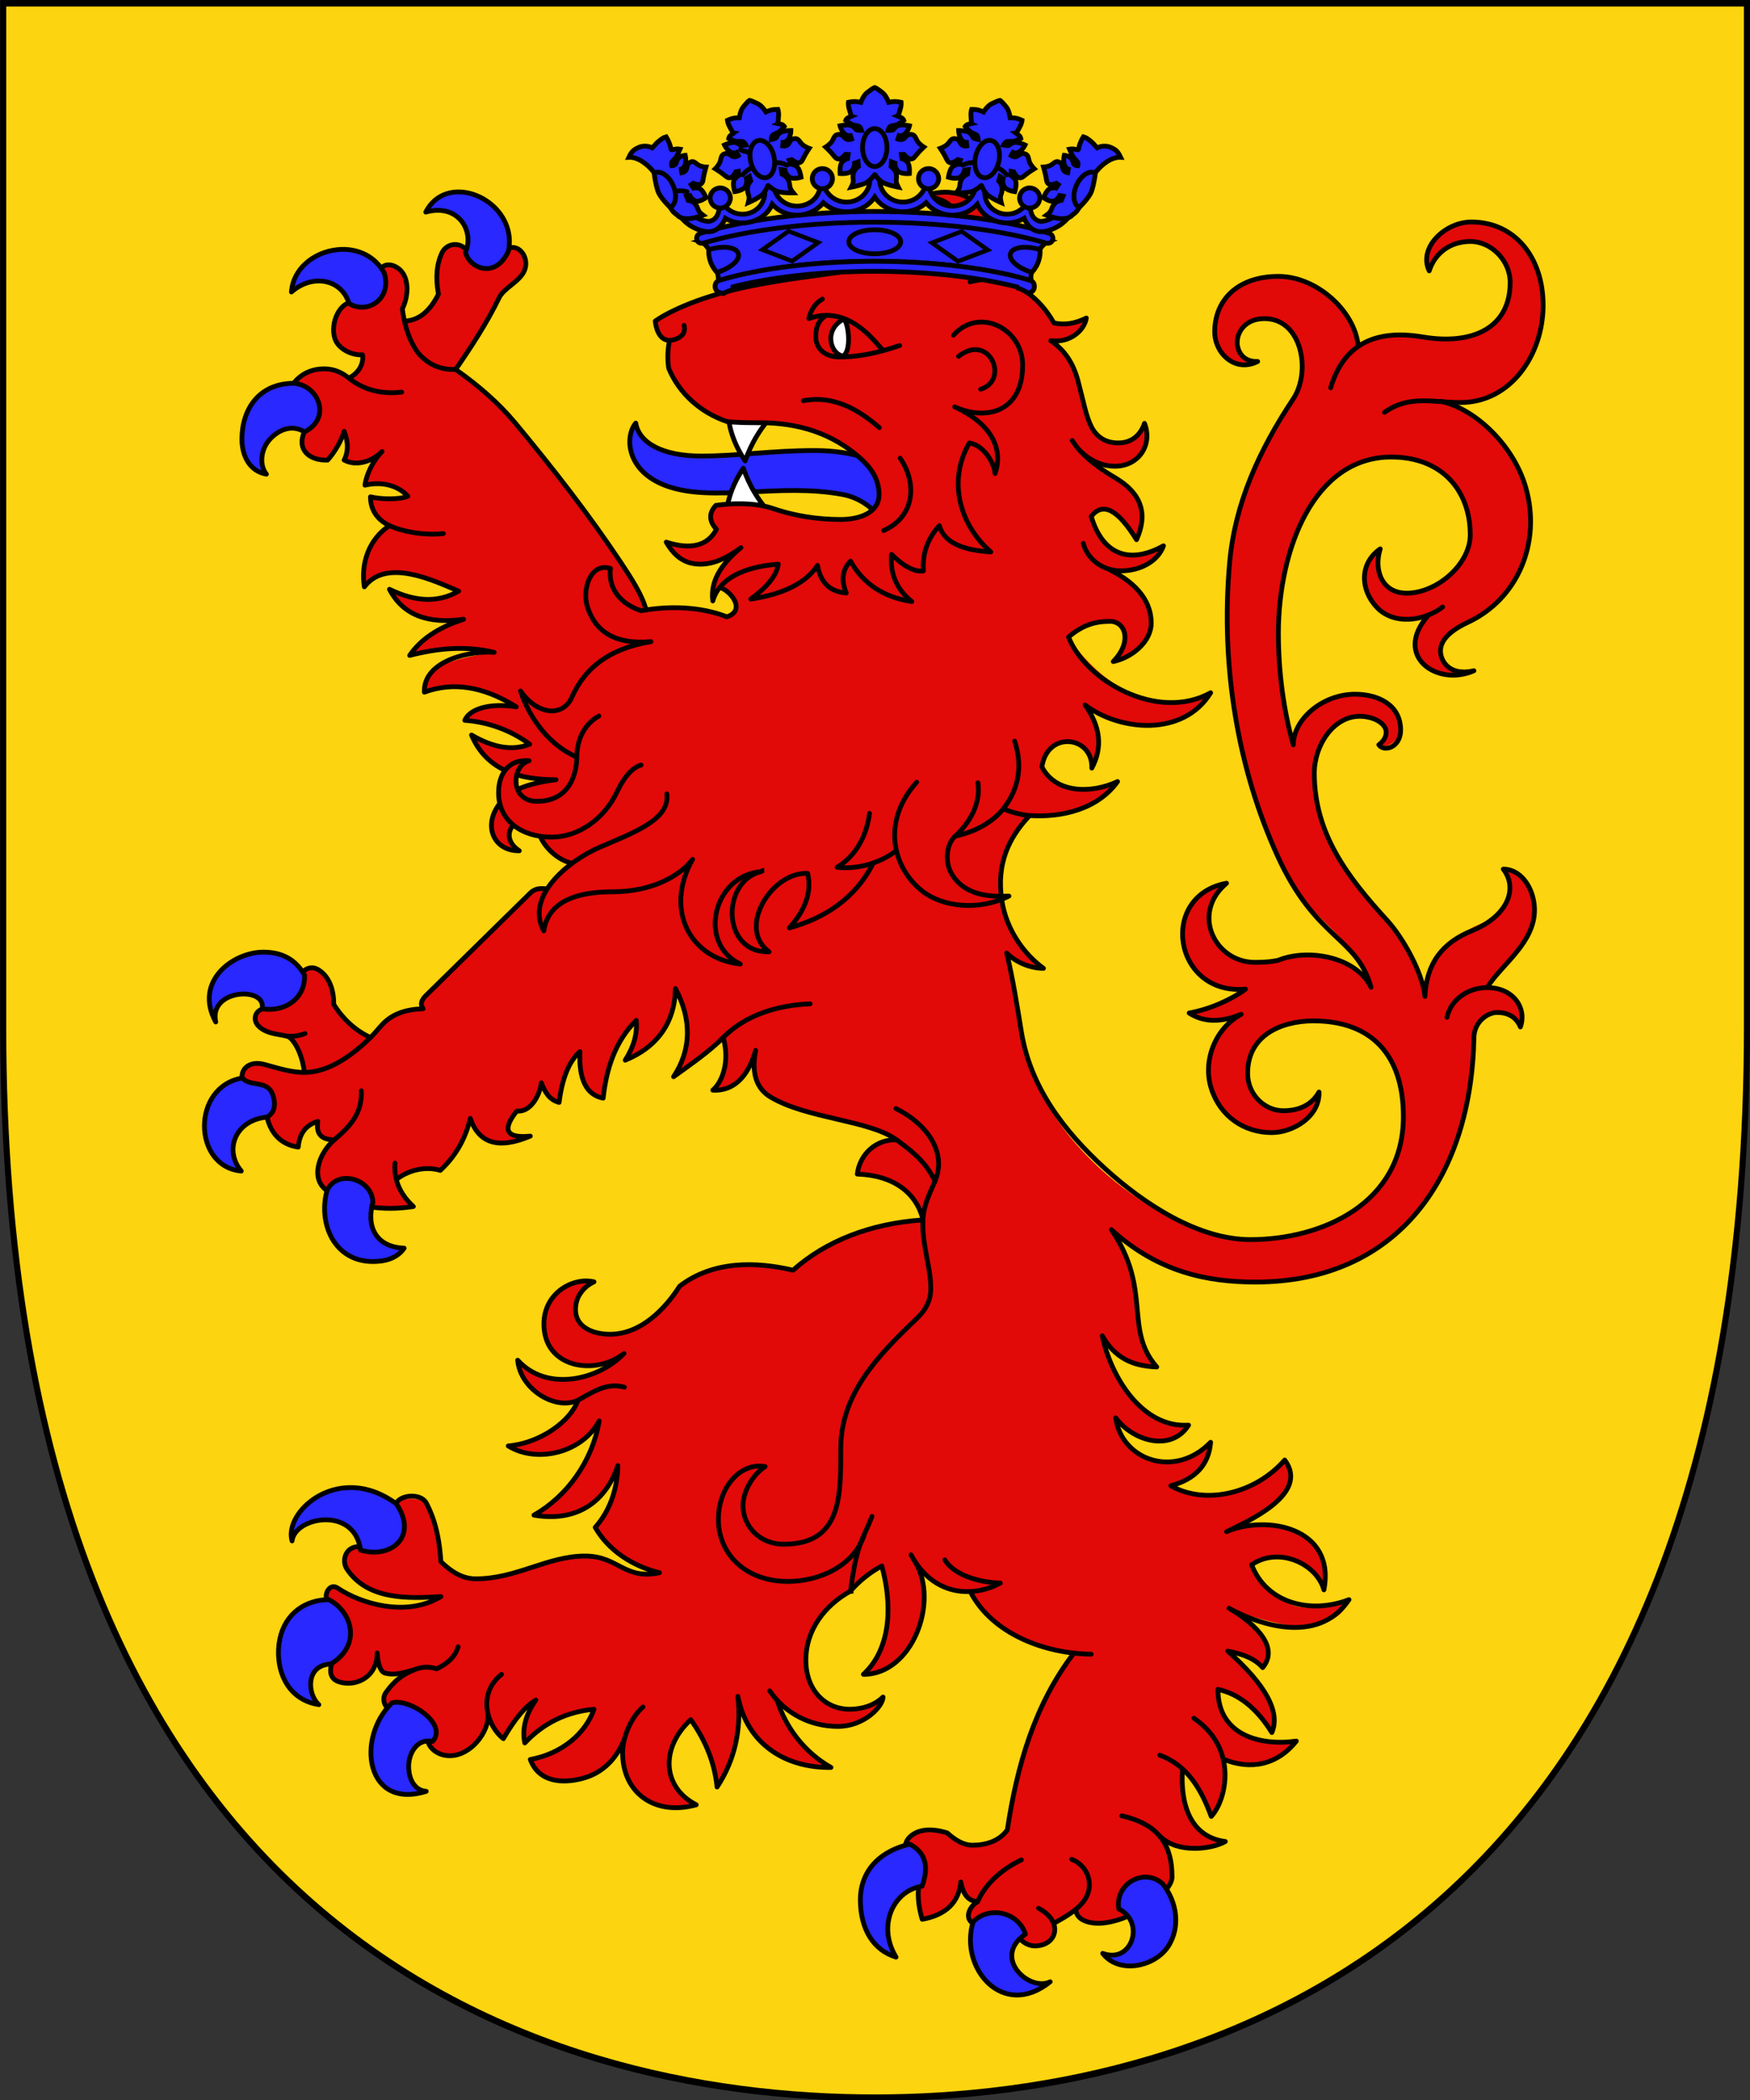 <?xml version="1.0" encoding="UTF-8" standalone="no"?>
<!-- Created with Inkscape (http://www.inkscape.org/) -->
<svg
   xmlns:dc="http://purl.org/dc/elements/1.1/"
   xmlns:cc="http://creativecommons.org/ns#"
   xmlns:rdf="http://www.w3.org/1999/02/22-rdf-syntax-ns#"
   xmlns:svg="http://www.w3.org/2000/svg"
   xmlns="http://www.w3.org/2000/svg"
   xmlns:sodipodi="http://sodipodi.sourceforge.net/DTD/sodipodi-0.dtd"
   xmlns:inkscape="http://www.inkscape.org/namespaces/inkscape"
   version="1.0"
   width="550"
   height="660"
   id="svg2"
   sodipodi:version="0.32"
   inkscape:version="0.46dev+devel"
   sodipodi:docname="Counts_of_Habsburg_Arms.svg"
   inkscape:output_extension="org.inkscape.output.svg.inkscape">
  <rect width="100%" height="100%" fill="#333333" stroke="none"/>
  <sodipodi:namedview
     inkscape:window-height="1003"
     inkscape:window-width="1280"
     inkscape:pageshadow="2"
     inkscape:pageopacity="0.0"
     guidetolerance="10.0"
     gridtolerance="10.0"
     objecttolerance="10.0"
     borderopacity="1.0"
     bordercolor="#666666"
     pagecolor="#ffffff"
     id="base"
     showgrid="false"
     inkscape:zoom="0.70082582"
     inkscape:cx="248.13876"
     inkscape:cy="299.54145"
     inkscape:window-x="-4"
     inkscape:window-y="-4"
     inkscape:current-layer="svg2"
     showguides="true"
     inkscape:guide-bbox="true"
     inkscape:showpageshadow="false" />
  <desc
     id="desc4">Flag of Canton of Valais (Wallis)</desc>
  <defs
     id="defs6" />
  <g
     transform="matrix(0.918,0,0,1.003,-0.377,-1.182)"
     style="fill:#fcd40f;fill-opacity:1;stroke:#000000;stroke-width:2.085;stroke-miterlimit:4;stroke-dasharray:none;stroke-opacity:1;display:inline"
     id="g3721">
    <path
       d="M 300,658.5 C 184.608,658.5 1.499,608.18 1.5,322.728 C 1.501,37.277 1.5,2.176 1.5,2.176 L 598.5,2.176 L 598.5,322.728 C 598.5,608.18 414.293,658.5 300,658.5 z"
       style="opacity:1;fill:#fcd40f;fill-opacity:1;fill-rule:evenodd;stroke:#000000;stroke-width:2.085;stroke-linecap:butt;stroke-linejoin:miter;stroke-miterlimit:4;stroke-dasharray:none;stroke-opacity:1"
       id="path3723"
       sodipodi:nodetypes="cscccz" />
  </g>
  <g
     transform="matrix(0.917,0,0,1,-620.823,57.745)"
     id="g2766" />
  <g
     transform="matrix(0.917,0,0,1,-1752.505,-112.995)"
     id="g15463" />
  <g
     transform="matrix(0.917,0,0,1,-2524.812,489.369)"
     id="g39523" />
  <g
     transform="matrix(0.917,0,0,1,-1904.72,432.268)"
     style="display:inline"
     id="g39620" />
  <g
     transform="matrix(0.917,0,0,1,-566.288,6.929)"
     style="display:inline"
     id="layer2" />
  <g
     transform="matrix(0.917,0,0,1,0.218,-0.527)"
     id="layer4" />
  <g
     transform="matrix(0.892,0,0,0.892,648.584,-35.613)"
     id="Calque_2" />
  <g
     transform="matrix(0.892,0,0,0.892,648.584,-35.613)"
     id="Calque_3_1_" />
  <g
     transform="matrix(0.892,0,0,0.892,648.584,-35.613)"
     id="Calque_4_1_" />
  <g
     transform="matrix(0.892,0,0,0.892,648.584,-35.613)"
     id="Calque_5_1_" />
  <path
     d="M 213.549,107.263 L 213.549,107.07 C 213.549,107.07 213.549,107.07 213.549,107.263 L 213.549,107.263 z"
     style="fill:#a55c44"
     id="path3879" />
  <path
     d="M 303.423,262.763 L 303.231,262.763 L 303.423,262.763 z"
     style="fill:#a55c44"
     id="path3909" />
  <g
     id="layer3"
     inkscape:label="Timbre"
     transform="translate(-927.863,-572.289)"
     style="display:inline" />
  <g
     inkscape:label="Escudo"
     id="g3577"
     transform="translate(-927.863,-572.289)"
     style="display:inline" />
  <g
     id="g3579"
     inkscape:label="Piezas"
     style="display:inline"
     transform="translate(-871.434,-648.929)" />
  <g
     id="layer5"
     inkscape:label="Muebles"
     style="display:inline"
     transform="translate(-871.434,-648.929)" />
  <g
     id="g3582"
     inkscape:label="Ornamento"
     transform="translate(-871.434,-648.929)" />
  <g
     id="g3926"
     transform="translate(-3.631,1.214)">
    <path
       sodipodi:nodetypes="csscsscc"
       id="path3175"
       d="M 286.769,149.201 C 280.627,143.733 272.192,140.389 259.758,140.389 C 245.579,140.389 236.036,142.113 223.929,142.113 C 211.823,142.113 204.45,137.937 203.437,131.768 C 199.955,135.919 200.304,147.043 213.425,151.625 C 228.027,156.725 248.442,150.489 268.378,154.182 C 278.508,156.058 283.567,165.398 285.811,170.465 L 286.769,149.201 z"
       style="fill:#2828ff;fill-opacity:1;fill-rule:nonzero;stroke:#000000;stroke-width:1.5;stroke-linecap:round;stroke-linejoin:round;stroke-miterlimit:4;stroke-dasharray:none;stroke-dashoffset:0;stroke-opacity:1" />
    <path
       style="fill:#ffffff;fill-opacity:1;fill-rule:nonzero;stroke:#000000;stroke-width:1.5;stroke-linecap:round;stroke-linejoin:round;stroke-miterlimit:4;stroke-dasharray:none;stroke-dashoffset:0;stroke-opacity:1"
       d="M 237.823,143.645 C 234.437,138.606 232.521,133.175 232.363,127.649 L 247.88,127.649 C 242.646,132.981 239.666,138.313 237.823,143.645 z"
       id="path3179"
       sodipodi:nodetypes="cccc" />
    <path
       sodipodi:nodetypes="cccc"
       id="path3177"
       d="M 237.248,145.944 C 233.863,150.983 231.947,156.415 231.789,161.94 L 247.306,161.94 C 242.071,156.608 239.091,151.276 237.248,145.944 z"
       style="fill:#ffffff;fill-opacity:1;fill-rule:nonzero;stroke:#000000;stroke-width:1.5;stroke-linecap:round;stroke-linejoin:round;stroke-miterlimit:4;stroke-dasharray:none;stroke-dashoffset:0;stroke-opacity:1" />
    <path
       id="path3859"
       d="M 299.156,58.875 C 297.423,58.868 295.745,59.298 294.25,60.438 C 298.676,60.822 301.345,61.997 302.5,63.344 C 302.885,63.921 303.084,64.298 303.469,64.875 C 304.623,67.569 304.816,70.066 303.469,72.375 C 301.352,75.584 297.184,77.877 291.156,79.125 C 284.805,81.819 275.363,83.725 262.469,84.688 C 246.572,87.035 230.928,89.859 216.094,96.031 C 213.592,97.186 211.456,98.34 209.531,99.688 C 209.916,103.152 211.274,105.105 213.969,105.875 L 213.969,106.062 C 213.391,109.142 213.396,111.998 213.781,114.5 C 217.823,122.39 224.011,128.01 232.094,131.281 C 232.094,131.281 232.094,131.276 232.094,131.469 C 232.286,131.469 232.281,131.469 232.281,131.469 C 235.938,131.469 239.39,131.433 242.469,131.625 C 246.703,131.817 250.536,132.423 254,133 C 257.464,133.77 260.373,134.533 262.875,135.688 C 267.301,137.804 271.144,140.118 274.031,142.812 C 275.378,143.967 276.538,145.335 277.5,146.875 C 280.772,151.879 280.767,155.885 277.688,159.156 C 277.495,159.349 277.317,159.562 277.125,159.562 C 275.393,161.102 272.301,161.87 267.875,162.062 C 259.792,162.062 253.066,160.888 248.062,159.156 C 247.293,158.771 246.515,158.599 245.938,158.406 C 242.281,157.444 238.025,157.058 233.406,157.25 C 231.867,157.25 230.357,157.433 228.625,157.625 C 226.316,160.127 226.503,162.623 228.812,165.125 C 226.118,170.321 220.729,171.689 213.031,169.188 C 215.918,174.191 219.355,176.479 223.781,176.094 C 227.63,175.709 231.677,174.194 235.719,171.5 C 235.843,171.375 236.011,171.218 236.188,171.094 C 236.016,171.236 235.938,171.431 235.938,171.688 C 231.896,175.729 229.373,179.385 228.219,182.656 C 228.219,182.656 228.219,182.651 228.219,182.844 C 228.026,182.844 228.031,182.844 228.031,182.844 C 227.454,184.576 227.271,186.085 227.656,187.625 C 228.041,185.893 228.814,184.592 229.969,183.438 C 233.048,184.977 234.745,186.7 234.938,188.625 C 235.322,190.742 234.211,192.079 232.094,192.656 C 230.169,191.886 228.42,191.51 226.688,191.125 C 220.144,189.585 212.981,189.381 206.438,190.344 L 205.281,186.312 C 202.779,182.463 201.096,178.808 198.594,175.344 C 188.586,160.525 177.401,146.059 165.469,131.625 C 160.273,125.467 153.933,119.91 146.812,114.906 C 152.021,107.827 156.387,100.158 160.5,92.406 C 161.847,89.135 166.299,87.177 168.562,83.531 C 169.14,81.222 168.571,79.117 167.031,77 C 165.342,76.37 163.959,76.462 162.812,77.188 C 162.812,77.188 149.688,76.812 149.688,76.812 C 146.031,75.273 143.556,75.623 142.594,78.125 C 140.669,81.589 140.475,86.023 141.438,91.219 C 138.743,96.607 135.27,99.495 130.844,99.688 C 130.459,98.34 130.094,97.191 130.094,95.844 C 132.018,91.032 131.408,86.609 128.906,82.375 C 125.635,81.99 123.707,82.554 122.938,84.094 C 122.938,84.094 116.031,93.719 116.031,93.719 C 115.724,93.659 115.417,93.633 115.125,93.625 C 115.086,93.624 115.07,93.625 115.031,93.625 C 114.457,93.622 113.886,93.731 113.375,93.906 C 113.356,93.913 113.331,93.931 113.312,93.938 C 113.304,93.94 113.29,93.935 113.281,93.938 C 113.021,94.031 112.773,94.147 112.531,94.281 C 109.207,96.123 107.624,101.545 108.906,105.281 C 110.027,108.546 114.342,110.548 117.562,110.281 C 117.982,113.567 115.831,115.854 113.312,117.594 C 111.282,116.033 108.868,115.262 106.406,114.688 C 102.75,115.072 99.836,116.059 97.719,117.406 C 96.372,118.176 96,118.74 96,119.125 C 99.073,123.89 99.144,129.038 99.281,134.531 C 98.127,137.226 98.117,139.325 99.656,141.25 C 101.966,142.79 104.284,143.567 106.594,143.375 C 109.288,140.296 110.819,137.423 111.781,134.344 C 113.128,137.808 113.128,140.681 111.781,143.375 C 116.015,145.299 119.671,144.918 122.75,142.031 C 120.248,144.918 118.729,148.01 118.344,151.281 C 118.729,151.089 119.298,151.062 119.875,151.062 C 125.264,150.485 129.311,151.681 131.812,154.375 L 131.812,155.125 L 120.062,154.906 C 120.062,158.948 122.182,162.076 126.031,164 C 119.488,169.581 117.002,175.906 118.156,183.219 C 125.125,174.015 139.993,181.301 147.781,184.562 C 141.43,188.219 134.307,188.01 126.031,183.969 C 130.265,192.052 137.989,194.982 149.344,193.25 L 149.344,193.594 C 142.608,195.711 137.176,199.184 132.75,204.188 L 132.75,204.406 C 132.558,204.406 132.567,204.594 132.375,204.594 L 132.562,204.781 C 132.562,204.589 132.776,204.594 132.969,204.594 C 141.052,202.092 149.507,201.888 158.938,203.812 C 148.353,205.352 141.606,207.488 138.719,210.375 C 136.794,212.107 136.23,214.034 137,216.344 C 145.853,213.072 155.478,214.373 166.062,220.531 L 166.062,220.75 L 165.688,221.312 C 156.065,220.35 150.842,221.531 149.688,225.188 C 150.65,225.188 151.632,225.37 152.594,225.562 C 159.714,226.717 165.475,229.031 170.094,232.688 C 164.705,234.804 158.741,233.854 151.812,229.812 C 153.929,235.009 157.59,238.654 162.594,241.156 C 167.459,242.834 170.31,243.614 178.406,243.844 C 173.595,244.421 169.735,245.403 166.656,246.75 C 167.054,241.362 162.338,239.585 160.688,245 C 160.11,247.309 160.11,249.612 160.688,251.344 C 159.148,253.268 158.161,255.378 157.969,257.688 C 157.391,262.499 160.3,265.194 166.844,266.156 C 163.515,263.198 162.842,260.606 164.844,258.188 C 167.263,259.644 170.418,259.995 172.969,261.156 C 174.669,265.474 178.571,268.546 183,270.031 C 180.113,272.341 177.596,275.046 175.094,278.125 C 173.49,278.137 171.916,278.34 170.312,279.438 L 137.594,311.594 C 135.862,313.133 135.663,314.465 136.625,315.812 C 131.044,316.005 127.017,317.577 123.938,320.656 C 122.783,322.003 121.41,323.304 120.062,324.844 C 120.057,324.848 120.068,324.87 120.062,324.875 C 120.054,324.871 120.04,324.879 120.031,324.875 C 115.424,322.757 111.605,319.271 108.531,314.469 C 108.275,310.772 109.301,306.814 103.906,303.688 C 101.789,302.533 100.066,302.934 98.719,304.281 C 99.104,306.591 97.561,310.284 96.406,312.594 C 93.135,315.096 90.239,316.148 85.812,316 C 83.888,317.54 83.502,319.299 84.656,321.031 C 87.253,322.843 91.095,323.688 93.594,324.125 C 96.081,326.354 97.925,329.156 99.281,335.844 C 97.742,335.651 96.013,335.452 94.281,334.875 L 93.719,334.875 L 86.781,333.344 C 82.74,333.151 80.421,333.914 79.844,336.031 C 79.651,336.609 79.651,336.985 79.844,337.562 C 80.036,338.525 80.992,339.308 82.531,339.5 C 86.765,340.27 89.303,341.424 89.688,343.156 C 90.65,346.428 90.064,348.528 87.562,349.875 C 88.717,354.686 91.986,357.965 97.375,359.312 C 97.76,355.079 99.651,352.405 103.5,351.25 C 102.944,355.234 104.898,356.956 108.719,357 C 106.024,360.657 104.015,364.317 103.438,367.781 C 102.902,369.856 103.472,371.762 106.406,372.969 C 106.406,372.969 120.719,377.688 120.719,377.688 C 123.994,378.567 127.642,378.498 133.531,378 C 130.837,375.306 129.119,372.392 128.156,369.312 C 132.08,367.46 137.072,365.887 142,366.625 C 147.389,361.044 150.48,355.639 151.25,350.25 C 155.127,359.257 162.037,358.534 170.312,355.844 C 162.807,356.614 161.251,353.903 166.062,347.938 C 166.255,348.13 166.464,348.156 166.656,348.156 C 171.275,346.232 173.558,343.522 173.75,340.25 C 173.75,339.865 173.75,339.479 173.75,339.094 C 173.942,339.479 174.156,339.87 174.156,340.062 C 174.156,340.062 174.151,340.058 174.344,340.25 C 176.268,344.484 177.997,346.051 179.344,345.281 C 180.306,337.776 182.442,332.36 185.906,329.281 C 185.521,338.134 187.991,342.944 193.188,343.906 C 193.765,338.71 194.934,334.282 196.281,330.625 C 196.281,330.433 196.276,330.255 196.469,330.062 C 198.201,325.251 200.707,321.778 203.594,319.469 C 203.979,323.703 202.819,327.766 200.125,332 C 205.129,329.883 209.353,326.796 212.625,322.562 C 214.934,318.521 216.099,314.28 215.906,309.469 C 221.102,319.284 220.925,328.72 215.344,337.188 L 230.906,324.844 C 232.349,332.157 231.24,337.75 227.656,341.406 C 235.356,341.789 239.213,335.532 241.125,328.906 C 239.778,335.834 241.324,340.644 245.75,343.531 C 255.18,347.958 264.988,350.83 275.188,352.562 C 278.85,353.332 281.87,354.782 284.938,356.906 C 281.71,357.126 279.552,358.205 277.031,360.125 C 275.107,361.665 273.671,364.317 273.094,367.781 C 283.75,368.082 291.421,373.617 293.656,382.219 C 273.285,383.573 263.095,390.755 252.844,397.969 C 248.225,397.391 243.801,397.036 239.375,396.844 C 230.907,396.844 223.632,398.959 217.281,403 C 210.738,410.89 204.754,415.888 199.75,417.812 C 199.173,417.813 198.765,417.995 198.188,418.188 C 193.761,419.535 189.709,418.579 186.438,415.5 C 182.781,412.036 184.154,407.43 190.312,401.656 C 181.845,401.464 176.638,404.733 174.906,411.469 C 173.953,416.442 173.704,420.857 177.5,424.531 C 179.04,425.686 183.837,428.469 186.531,428.469 C 190.573,428.661 194.184,427.138 199.75,424.156 C 195.323,428.204 190.029,430.577 184.375,432.25 C 177.291,433.292 171.889,431.45 166.594,427.094 C 168.848,434.301 175.483,441.484 185.219,438.812 C 182.162,446.386 175.276,450.909 163.344,453.219 C 170.043,456.879 180.738,458.957 192.219,445.531 C 189.782,458.2 181.743,467.676 171.438,475 C 184.363,477.225 193.195,471.206 197.844,459.406 C 197.651,467.297 195.114,473.84 190.688,478.844 C 191.65,480.576 192.804,482.085 194.344,483.625 C 198.833,488.422 204.738,491.106 210.906,493.062 C 202.875,496.054 196.812,487.975 189.344,487.875 C 186.842,487.683 183.014,488.064 177.625,489.219 C 170.889,492.298 162.81,494.23 153.188,495 C 151.071,494.808 149.138,494.207 147.406,493.438 C 145.482,492.668 143.727,491.133 142.188,489.594 C 141.803,484.013 140.288,477.861 137.594,471.125 C 135.862,469.97 133.735,469.584 130.656,469.969 C 129.117,469.584 128.161,470.153 127.969,471.5 C 136.089,484.505 124.788,482.594 116.031,484.969 C 111.797,486.893 110.83,489.217 112.562,491.719 C 114.553,495.164 117.909,497.51 121.594,499.219 C 126.79,500.951 133.063,501.868 141.531,500.906 C 136.72,504.563 130.07,505.184 120.062,502.875 C 116.983,501.913 113.323,500.377 109.281,497.875 C 107.158,497.675 106.297,498.773 106.25,500.438 C 108.277,503.747 110.01,518.207 107.938,521.531 C 106.975,524.418 107.753,526.35 110.062,527.312 L 116.625,527.156 C 120.282,525.039 122.188,522.13 122.188,518.281 C 122.38,521.938 123.34,524.048 124.688,524.625 C 128.086,526.309 127.58,524.795 130.188,525.062 C 128.269,526.688 126.495,528.558 124.875,530.781 C 123.609,532.357 123.85,534.301 125.594,535.438 C 128.796,538.415 133.727,540.136 138.625,546.188 C 139.402,548.358 140.605,549.479 142.594,550.094 C 145.481,551.248 147.982,550.441 149.906,549.094 C 154.333,546.399 156.422,541.789 157.031,537.906 C 157.994,540.487 159.247,542.652 161.812,545.219 C 165.469,538.868 168.952,534.857 172.031,533.125 C 168.952,537.551 167.6,541.975 168.562,546.594 C 174.528,540.243 181.845,536.739 190.312,535.969 C 187.618,543.667 181.09,548.894 170.312,551.781 C 170.312,551.781 170.286,551.781 170.094,551.781 C 172.211,557.555 177.804,559.674 186.656,557.75 C 193.007,555.248 197.441,551.367 199.75,545.594 C 198.182,557.476 202.078,568.568 222.469,566 C 218.188,564.089 214.729,558.252 213.969,551.969 L 213.969,551.562 C 213.776,548.098 216.1,544.061 220.719,539.25 C 225.53,545.986 228.199,552.901 228.969,560.406 C 234.55,551.938 236.686,542.33 235.531,531.938 C 235.531,532.13 235.719,532.526 235.719,532.719 C 235.719,533.104 235.745,533.089 235.938,533.281 C 236.322,535.013 236.891,536.554 237.469,538.094 C 242.088,548.871 251.117,554.281 264.781,554.281 C 256.698,548.893 251.147,541.785 247.875,533.125 C 252.686,538.321 259.016,540.99 266.906,541.375 C 269.023,541.183 270.955,540.796 272.688,540.219 C 275.959,538.872 278.669,536.553 280.594,533.281 L 280.375,533.125 L 280.781,532.344 C 280.204,532.729 279.604,533.084 279.219,533.469 C 275.947,535.201 273.059,536.161 270.75,535.969 C 262.667,534.814 258.061,529.639 256.906,520.594 C 257.676,513.281 260.945,507.093 266.719,502.281 C 268.066,501.319 269.429,500.176 270.969,499.406 L 270.969,499.031 C 274.24,494.99 277.51,492.477 280.781,490.938 C 282.513,499.79 282.878,506.751 281.531,511.562 C 279.799,517.913 277.502,522.529 275,525.031 C 276.155,525.224 277.314,525.005 278.469,524.812 C 281.933,523.658 285.375,520.754 289.031,515.75 C 292.303,511.324 294.036,506.158 293.844,500 C 293.651,496.536 293.301,493.653 292.531,491.344 C 291.455,489.302 291.539,489.325 292.875,491.125 C 297.109,496.321 301.95,498.817 307.531,498.625 C 307.531,498.625 308.469,498.625 308.469,498.625 C 313.857,509.402 324.829,515.946 341.188,518.062 C 332.72,529.61 327.158,541.167 324.656,552.906 C 322.732,559.642 321.181,566.754 320.219,573.875 C 319.641,574.837 318.869,575.418 317.906,576.188 C 317.329,576.572 316.734,576.803 316.156,577.188 C 314.232,577.957 311.944,578.334 309.25,578.719 C 306.556,578.334 303.846,577.184 301.344,574.875 C 298.457,574.49 295,574.49 291.344,574.875 C 289.419,575.645 288.86,576.794 289.438,578.719 C 290.965,583.354 291.664,585.725 292.438,590.656 C 291.184,594.273 292.166,598.384 293.469,602 C 300.974,600.653 305.016,596.601 305.594,590.25 C 306.414,593.386 307.588,596.049 310.188,596.812 C 307.648,598.858 307.95,600.892 308.656,602.938 C 315.204,599.727 318.449,602.54 323.312,608 L 327.906,610.375 C 332.722,609.981 336.086,608.204 334.281,603.344 L 341.781,599.094 C 342.753,601.936 345.767,602.579 348.406,603.25 C 356.113,601.981 368.672,597.222 371.969,588.719 C 372.589,584.286 370.958,580.282 368.719,576.594 C 374.421,579.934 383.05,580.181 388.75,577.531 C 376.693,574.676 375.384,566.199 375.594,555.344 C 380.26,558.752 382.404,564.449 384.312,569.688 C 388.162,563.914 389.316,557.913 387.969,551.562 C 391.773,553.483 395.394,554 400.5,552.875 C 405.535,551.766 409.138,548.694 411.062,546 C 398.59,548.752 387.817,541.92 386.219,530 C 393.367,530.292 399.139,537.31 403.344,543.281 C 406.038,536.93 401.624,528.465 389.5,517.688 C 394.504,518.65 398.159,520.212 400.469,522.906 C 402.586,520.982 402.78,518.663 401.625,515.969 C 399.46,510.736 395.936,507.003 390.906,504.656 C 396.16,506.736 401.571,508.167 406.625,509.25 C 408.165,509.442 409.705,509.808 411.438,510 C 420.29,510 425.893,507.112 427.625,501.531 C 425.316,502.301 422.992,502.891 420.875,503.469 L 420.688,503.469 C 420.495,503.469 420.474,503.469 420.281,503.469 C 415.47,504.431 411.418,504.227 408.531,502.688 C 408.146,502.495 407.974,502.281 407.781,502.281 C 402.393,499.587 398.732,495.759 397,490.562 C 400.657,487.868 404.511,487.273 408.938,488.812 C 414.134,491.122 417.794,494.396 419.719,498.438 C 422.221,492.087 420.293,486.53 413.75,481.719 C 413.365,481.526 412.979,481.317 412.594,481.125 C 405.281,477.661 397.369,477.301 389.094,480.188 C 397.754,476.531 404.105,471.894 408.531,466.312 C 410.071,463.041 409.716,460.158 407.406,457.656 C 402.595,463.622 395.649,467.273 386.219,468.812 C 380.445,469.005 375.666,467.836 371.625,465.719 C 379.515,463.602 383.516,458.991 384.094,452.062 C 383.709,452.255 383.505,452.651 383.312,452.844 C 382.928,453.229 382.755,453.433 382.562,453.625 C 378.906,457.089 374.504,458.625 369.5,458.625 L 369.312,458.625 C 368.928,458.625 368.697,458.625 368.312,458.625 C 367.158,458.433 366.003,458.416 364.656,458.031 C 358.498,454.76 355.051,450.341 354.281,444.375 C 357.938,448.801 362.94,451.308 368.906,451.5 C 372.563,451.115 375.059,449.956 376.406,448.031 C 376.791,447.646 376.995,447.265 377.188,446.688 C 374.878,447.072 372.554,446.702 370.438,446.125 C 362.355,443.431 355.644,434.365 350.062,418.969 C 350.062,418.776 350.062,418.594 350.062,418.594 C 350.062,418.786 350.058,418.781 350.25,418.781 C 354.869,426.479 360.452,429.753 367.188,428.406 C 363.916,424.942 361.184,420.186 361.094,414.469 C 360.93,404.066 358.166,395.826 353.219,385.562 C 364.192,398.077 382.551,401.719 398.562,401.719 C 416.752,401.719 430.01,396.806 443.281,385.25 C 458.3,372.172 466.651,351.017 466.844,324.844 C 467.421,320.417 469.176,317.734 472.062,317.156 C 474.372,316.771 477.463,317.566 481.312,319.875 C 482.852,313.717 479.364,310.02 471.281,309.25 L 471.094,309.25 C 471.017,309.174 470.967,309.152 470.906,309.125 L 471.094,309.094 C 474.173,305.678 476.629,302.408 478.938,299.656 C 482.122,295.862 484.553,291.889 485.719,287.094 C 486.386,284.502 486.276,282.333 485.344,280.594 C 484.096,275.935 480.656,271.93 476.094,271.938 C 479.502,276.411 478.631,281.933 474.125,286.344 C 472.748,287.281 471.112,288.188 469.188,289.062 C 466.105,290.307 463.368,291.963 461,294.031 C 455.115,297.911 451.855,303.622 451.469,311.969 C 450.061,306.448 448.264,301.607 446.094,297.531 C 444.47,294.631 442.485,291.975 440.312,289.469 C 438.083,287.239 435.856,284.59 433.625,281.5 C 423.64,269.486 417.062,256.069 417.062,240.688 C 417.161,235.298 419.322,229.204 423.938,225.969 C 426.017,224.483 428.482,224.016 430.969,223.906 C 431.101,223.906 431.212,223.903 431.344,223.906 C 433.732,223.843 435.883,224.807 438,225.75 C 439.852,227.771 439.9,229.652 438.344,231.25 C 438.135,231.488 437.873,232.606 437.594,232.812 C 439.512,234.162 442.509,231.867 443.5,229.531 C 443.648,229.075 443.75,228.602 443.75,228.062 C 443.916,225.502 443.091,224.105 441.656,222.281 C 437.596,218.221 431.578,216.589 423.781,217.688 C 419.437,218.832 416.083,221.386 413.156,224.688 C 413.109,224.761 413.046,224.863 413,224.938 C 411.646,227.13 410.683,229.76 410.094,232.875 L 410.094,233.062 C 409.932,232.414 409.779,231.776 409.625,231.125 C 406.89,220.846 405.406,209.275 405.406,197.844 C 405.406,195.38 405.491,192.891 405.688,190.406 C 405.69,190.379 405.685,190.34 405.688,190.312 C 405.767,188.159 405.894,185.97 406.062,183.781 C 406.568,177.457 408.411,171.242 411.688,165.031 C 417.152,152.428 426.266,143.128 439.375,142.469 C 439.885,142.43 440.41,142.422 440.906,142.438 C 450.732,142.438 457.756,146.402 461.781,152.625 C 461.88,152.778 461.999,152.938 462.094,153.094 C 462.117,153.128 462.133,153.153 462.156,153.188 C 464.768,157.115 466.202,161.842 465.719,166.594 C 465.719,166.677 465.719,166.76 465.719,166.844 C 465.719,176.148 455.201,185.219 445.719,185.219 C 437.875,185.219 435.296,177.854 437.406,171.281 C 430.898,175.793 431.059,183.977 436.25,189.562 C 439.218,192.755 443.441,193.754 447.562,193.312 C 448.547,194.107 451.059,192.824 452.438,192.25 C 450.478,194.494 449.302,196.666 448.75,198.656 C 448.104,201.482 448.765,204.299 450.656,207.125 C 454.088,210.883 460.799,212.275 466.844,209.594 C 463.402,210.396 461.002,209.865 459.344,208.781 C 459.965,208.902 460.561,208.983 461.188,209.062 C 456.601,207.633 453.941,203.794 458.375,199.094 C 460.588,197.558 462.769,195.98 464.938,194.375 C 480.683,187.057 488.006,169.357 483.219,152.25 C 479.537,139.096 467.747,127.692 457,125.062 C 458.099,125.14 459.242,125.201 460.375,125.25 C 461.124,125.282 461.892,125.312 462.656,125.312 C 478.547,125.313 488.625,110.197 488.625,94.719 C 488.625,79.675 479.725,68.531 466.031,68.531 C 457.897,68.531 449.285,76.558 452.812,83.906 C 454.555,78.442 459.285,74.688 465.781,74.688 C 472.267,74.687 478.25,80.633 478.25,87.531 C 478.25,102.161 465.984,107.238 450.875,104.688 C 450.363,104.601 449.875,104.538 449.375,104.469 C 443.262,103.568 436.878,103.954 431.438,107.062 C 431.333,107.125 431.228,107.185 431.125,107.25 C 431.09,107.272 431.066,107.29 431.031,107.312 L 431.031,106.906 C 430.801,107.066 430.566,107.235 430.344,107.406 C 428.489,99.175 424.033,93.36 416.875,88.844 C 412.355,86.511 406.201,85.408 400.25,86.281 C 391.767,87.525 387.729,91.746 386.031,98.875 C 384.842,103.871 385.545,109.005 389.875,112.031 C 392.627,113.955 396.143,113.421 397.875,112.531 C 394.344,111.813 391.878,106.663 393.531,102.906 C 395.359,100.054 397.967,98.976 401.031,98.906 C 410.279,98.906 414.089,109.175 412.562,117.719 C 409.308,128.864 401.457,137.993 396.781,148.688 C 396.767,148.723 396.764,148.777 396.75,148.812 C 396.667,149.027 396.581,149.254 396.5,149.469 C 393.339,157.83 391.184,166.563 390.062,175.719 C 389.8,179.092 389.603,182.231 389.438,185.188 C 389.399,185.879 389.346,186.55 389.312,187.219 C 389.299,187.562 389.293,187.908 389.281,188.25 C 388.294,216.058 392.788,240.573 405.062,267.625 C 413.471,286.157 424.648,290.618 430.625,300.75 C 432.096,303.244 433.726,306.246 434.156,308.719 C 427.611,298.689 415.823,297.801 405.281,300.625 C 403.556,300.952 401.867,301.219 398,301.219 C 383.749,300.398 379.496,284.962 389.094,276.344 C 375.636,279.853 370.206,295.695 381.25,305.562 C 385.43,309.337 389.946,309.656 395.062,309.656 C 389.89,313.543 383.643,315.723 377.375,317.156 C 381.801,320.043 387.175,320.257 393.719,317.562 C 389.824,320.403 387.063,323.434 385.344,326.656 C 383.319,331.069 382.834,336.186 384.312,340.844 C 388.62,350.516 395.632,355.058 405.656,353.906 C 412.386,353.133 417.825,349.054 418.156,341.969 C 416.062,345.71 412.335,347.875 406.938,347.875 C 401.122,347.875 395.75,342.888 395.75,336.125 C 395.744,331.301 397.689,327.293 401.031,324.094 C 405.39,320.709 410.903,319.764 416.281,319.625 C 435.15,319.625 444.688,330.829 444.688,349.719 C 444.878,354.208 444.01,358.504 442.469,362.688 C 433.983,381.145 415.721,388.28 396.625,388.375 C 372.282,388.496 331.37,360.577 325.125,325.594 L 320.219,298.094 C 323.394,301.027 327.243,302.914 331.562,303.125 C 324.389,298.536 319.565,288.187 318.094,278.25 C 318.34,273.035 319.411,267.666 321.656,262.312 C 322.986,259.843 325.356,257.378 327.25,255.094 C 338.349,255.841 347.187,252.203 354.844,244.406 C 346.308,248.27 337.012,247.968 331.094,239.781 C 332.371,230.475 344.944,227.894 346.75,240.188 C 350.438,233.515 348.838,226.404 344.688,220.344 C 357.125,228.616 375.385,230.104 384.094,216.5 C 367.083,225.489 348.889,213.483 339.469,199 C 343.09,195.687 347.675,194.2 352.531,194.062 C 359.472,195.669 356.97,202.931 353.5,206.719 C 360.191,205.076 363.444,200.768 365.438,194.594 C 365.437,188.568 361.837,182.525 352.375,177.844 L 358.594,177.781 C 363.365,176.859 367.021,174.438 369.312,170.312 C 366.618,171.66 364.268,172.641 362.344,173.219 C 362.151,173.219 362.156,173.219 362.156,173.219 L 362,173.219 C 361.615,173.411 361.406,173.406 361.406,173.406 C 359.097,173.791 357.383,173.609 355.844,173.031 C 355.651,173.031 355.63,173.005 355.438,172.812 C 350.819,170.503 347.748,166.482 346.594,161.094 C 350.25,156.475 354.847,158.784 360.812,168.406 C 364.469,160.323 362.359,153.968 354.469,149.156 C 350.298,146.723 346.945,144.262 344.344,141.688 C 347.054,144.198 350.487,145.271 354.094,145.312 C 361.067,144.688 365.306,138.481 363.344,131.812 C 361.612,135.662 358.914,137.89 355.062,138 C 352.178,138.082 349.778,137.303 348.125,135.125 C 344.292,130.075 343.116,123.317 341.969,117.219 C 341.06,112.388 338.301,109.05 333.875,105.875 C 340.803,106.446 344.454,102.632 345.031,98.719 C 341.567,100.451 338.308,101.051 334.844,100.281 C 329.598,90.713 320.667,85.825 310,87 C 314.108,84.372 317.153,81.046 316.75,75.062 C 316.193,67.324 311.94,61.004 302.312,59.281 C 301.253,59.04 300.196,58.879 299.156,58.875 z M 466.844,209.594 C 464.969,209.416 463.087,209.299 461.219,209.062 C 462.924,209.589 464.878,209.813 466.844,209.594 z M 114.031,329.625 C 112.94,330.4 111.798,331.156 110.625,331.906 C 109.452,332.656 108.251,333.403 107,334.125 C 106.375,334.414 105.755,334.66 105.125,334.875 C 105.744,334.661 106.352,334.378 106.969,334.094 C 108.22,333.372 109.449,332.652 110.625,331.906 C 111.801,331.161 112.937,330.395 114.031,329.625 z M 105.094,334.875 C 104.472,335.086 103.849,335.266 103.219,335.406 C 103.856,335.262 104.465,335.092 105.094,334.875 z M 102.25,335.594 C 101.603,335.7 100.945,335.777 100.281,335.812 C 100.944,335.776 101.606,335.702 102.25,335.594 z"
       style="fill:#e20909;fill-opacity:1;stroke:none;stroke-width:1.5;stroke-miterlimit:4;stroke-dasharray:none" />
    <path
       id="path3861"
       style="fill:#a55c44;stroke-width:1.5;stroke-miterlimit:4;stroke-dasharray:none"
       d="M 453.008,82.377 L 452.624,82.57 C 452.816,82.762 452.816,82.955 452.816,82.955 C 453.008,82.762 453.008,82.57 453.008,82.377 z" />
    <path
       id="path3871"
       style="fill:#a55c44;stroke-width:1.5;stroke-miterlimit:4;stroke-dasharray:none"
       d="M 232.075,131.452 L 232.075,131.645 L 232.268,131.452 C 232.268,131.452 232.268,131.452 232.075,131.452 C 232.075,131.26 232.075,131.26 232.075,131.26 L 232.075,131.452 z" />
    <path
       id="path3893"
       style="fill:#a55c44;stroke-width:1.5;stroke-miterlimit:4;stroke-dasharray:none"
       d="M 184.732,260.202 L 184.54,260.587 L 185.502,259.817 C 185.117,260.009 184.925,260.009 184.732,260.202 z" />
    <path
       id="path3911"
       style="fill:#a55c44;stroke-width:1.5;stroke-miterlimit:4;stroke-dasharray:none"
       d="M 277.686,270.209 L 277.879,270.594 C 277.879,270.401 278.071,270.209 278.071,270.017 C 277.879,270.017 277.686,270.017 277.686,270.209 z" />
    <path
       id="path3917"
       style="fill:#a55c44;stroke-width:1.5;stroke-miterlimit:4;stroke-dasharray:none"
       d="M 261.135,494.029 C 260.943,494.029 260.75,494.029 260.558,494.029 L 260.75,494.221 L 261.135,494.029 z" />
    <path
       id="path3921"
       style="fill:#a55c44;stroke-width:1.5;stroke-miterlimit:4;stroke-dasharray:none"
       d="M 334.267,603.341 C 334.459,603.341 334.459,603.533 334.459,603.533 L 335.036,603.148 C 337.538,601.801 339.655,600.454 341.387,598.722 L 334.267,603.341 z" />
    <path
       id="path3933"
       d="M 462.054,213.629 L 461.861,214.013 L 462.054,213.629 L 462.054,213.629 z"
       style="fill:#fdcb00;stroke-width:1.5;stroke-miterlimit:4;stroke-dasharray:none" />
    <path
       sodipodi:nodetypes="ccsssc"
       id="path3937"
       d="M 452.431,192.267 C 441.299,205.017 455.328,214.706 466.865,209.587 C 458.999,211.422 456.353,206.36 456.353,203.403 C 456.353,199.361 460.589,196.406 464.94,194.384 C 480.686,187.066 488.011,169.344 483.223,152.237 C 479.48,138.861 467.363,127.279 456.473,124.909"
       style="fill:none;stroke:#000000;stroke-width:1.5;stroke-linecap:round;stroke-linejoin:round;stroke-miterlimit:4;stroke-dasharray:none" />
    <path
       sodipodi:nodetypes="cssscsszc"
       d="M 438.767,128.373 C 446.542,122.837 454.071,125.294 462.634,125.294 C 478.525,125.294 488.612,110.2 488.612,94.722 C 488.612,79.679 479.729,68.551 466.035,68.551 C 457.901,68.551 449.288,76.564 452.816,83.913 C 454.558,78.449 459.287,74.675 465.783,74.675 C 472.269,74.675 478.251,80.632 478.251,87.53 C 478.251,102.16 466,107.252 450.891,104.702 C 435.783,102.151 425.891,107.03 421.831,120.675"
       style="fill:none;stroke:#000000;stroke-width:1.5;stroke-linecap:round;stroke-linejoin:round;stroke-miterlimit:4;stroke-dasharray:none"
       id="path3935" />
    <path
       sodipodi:nodetypes="cscscsssscsscsssscsc"
       d="M 471.099,309.084 C 475.559,301.516 488.794,293.491 485.34,280.601 C 484.092,275.943 480.664,271.934 476.103,271.941 C 480.985,278.349 477.07,286.923 466.301,291.272 C 457.055,295.006 451.958,301.38 451.469,311.971 C 450.691,304.263 444.403,293.336 439.634,288.108 C 427.218,274.499 416.7,260.887 416.7,241.788 C 416.7,233.025 422.694,223.905 430.962,223.905 C 435.272,223.905 439.282,226.084 439.282,228.922 C 439.282,230.741 438.097,232.035 436.978,232.863 C 438.664,235.271 443.831,233.627 443.831,228.274 C 443.831,220.188 436.592,216.969 429.523,216.969 C 419.213,216.969 410.092,224.908 410.092,232.874 C 407.049,222.169 405.41,209.926 405.41,197.843 C 405.41,171.465 416.562,142.422 440.884,142.422 C 456.991,142.422 465.71,153.122 465.71,166.856 C 465.71,176.16 455.207,185.208 445.725,185.208 C 437.881,185.208 435.31,177.862 437.42,171.289 C 430.912,175.801 431.074,183.987 436.265,189.572 C 441.744,195.467 451.429,193.901 457.05,189.551"
       style="fill:none;stroke:#000000;stroke-width:1.5;stroke-linecap:round;stroke-linejoin:round;stroke-miterlimit:4;stroke-dasharray:none"
       id="path3945" />
    <path
       id="path3975"
       d="M 269.603,99.505 C 269.411,99.313 269.026,99.121 268.641,98.928"
       style="fill:none;stroke:#000000;stroke-width:1.5;stroke-miterlimit:4;stroke-dasharray:none" />
    <path
       sodipodi:nodetypes="cccc"
       d="M 286.539,142.807 C 292.118,150.918 290.917,161.374 281.343,165.516 M 256.132,124.716 C 265.368,122.952 273.235,127.287 279.995,133.184"
       style="fill:none;stroke:#000000;stroke-width:1.5;stroke-linecap:round;stroke-linejoin:round;stroke-miterlimit:4;stroke-dasharray:none"
       id="path4005" />
    <path
       sodipodi:nodetypes="ccccccc"
       d="M 344.081,169.557 C 345.472,174.725 350.351,178.199 355.908,178.199 C 362.23,178.199 367.636,175.037 369.293,170.327 C 359.295,175.881 350.421,173.879 346.583,161.09 C 350.24,156.471 354.859,158.78 360.825,168.403 C 364.481,160.32 362.364,153.969 354.474,149.158 C 349.855,146.463 346.198,143.769 343.504,140.882"
       style="fill:none;stroke:#000000;stroke-width:1.5;stroke-linecap:round;stroke-linejoin:round;stroke-miterlimit:4;stroke-dasharray:none"
       id="path3967" />
    <path
       sodipodi:nodetypes="csscssscsccccssscssc"
       d="M 218.604,101.045 C 218.776,101.632 218.847,102.507 218.604,103.162 C 217.956,104.909 215.453,105.754 213.985,105.754 C 211.442,105.754 209.944,103.162 209.559,99.698 C 211.483,98.351 213.604,97.205 216.102,96.041 C 238.186,85.752 266.145,86.017 283.414,81.39 C 291.231,79.296 304.414,77.217 304.414,68.949 C 304.414,62.773 299.568,61.132 294.237,60.438 C 306.159,55.844 316.754,64.688 316.754,75.064 C 316.754,80.283 314.114,85.597 308.511,87.393 C 319.716,84.279 329.575,90.84 334.844,100.275 C 338.308,101.045 341.58,100.468 345.044,98.736 C 344.466,102.585 339.913,106.688 333.882,105.856 C 338.308,108.872 340.945,112.967 342.413,118.444 C 344.24,125.261 344.869,129.327 346.583,132.799 C 348.29,136.256 351.264,137.996 355.051,137.996 C 359.184,137.996 362.043,135.686 363.327,131.837 C 365.974,138.57 361.515,145.309 354.089,145.309 C 349.991,145.309 346.428,143.604 343.504,140.882 C 342.368,139.825 341.474,138.513 340.617,137.226"
       style="fill:none;stroke:#000000;stroke-width:1.5;stroke-linecap:round;stroke-linejoin:round;stroke-miterlimit:4;stroke-dasharray:none"
       id="path3965" />
    <path
       sodipodi:nodetypes="cssc"
       id="path4043"
       d="M 146.921,114.766 C 151.733,107.838 156.823,99.977 160.484,92.385 C 162.019,89.2 167.221,87.25 168.567,83.532 C 170.022,79.51 166.402,74.857 162.793,77.181"
       style="fill:none;stroke:#000000;stroke-width:1.5;stroke-linecap:round;stroke-linejoin:round;stroke-miterlimit:4;stroke-dasharray:none" />
    <path
       sodipodi:nodetypes="cccssssccccscccccccccccccccsc"
       d="M 213.985,106.049 C 213.408,109.128 213.408,112.015 213.793,114.517 C 217.049,122.407 223.768,128.437 232.075,131.26 C 235.11,131.644 239.126,131.645 242.468,131.645 C 254.676,131.645 265.239,135.015 274.03,142.807 C 277.326,145.729 279.913,149.348 279.912,154.23 C 279.912,159.894 273.843,162.052 267.871,162.052 C 260.401,162.052 253.031,160.891 245.932,158.395 C 240.31,156.675 233.373,156.942 228.611,157.626 C 226.302,160.127 226.494,162.629 228.804,165.131 C 226.109,170.327 220.721,171.674 213.023,169.173 C 215.909,174.176 219.367,176.101 223.8,176.101 C 228.403,176.101 232.804,173.678 236.502,170.905 C 231.49,175.058 226.705,180.574 227.649,187.648 C 230.077,179.1 240.739,176.611 248.241,176.101 C 247.664,179.757 244.777,183.221 239.581,187.07 C 249.781,185.531 256.901,182.067 260.558,176.486 C 261.52,181.874 264.407,184.761 269.603,185.146 C 267.871,181.104 268.448,177.64 270.95,175.139 C 274.799,182.067 281.15,186.493 290.195,187.84 C 285.577,184.184 283.267,179.18 283.844,173.022 C 287.693,176.871 291.158,178.603 293.852,178.218 C 293.467,173.022 295.007,168.21 298.856,163.976 C 300.203,168.98 305.591,171.674 315.021,172.252 C 305.056,163.55 301.479,149.724 308.286,137.996 C 312.135,138.573 315.781,143.079 316.369,147.618 C 319.234,139.129 314.366,131.532 303.667,126.641 C 313.19,131.049 325.029,128.59 325.029,113.554 C 325.029,102.043 311.383,95.124 303.282,104.124"
       style="fill:none;stroke:#000000;stroke-width:1.5;stroke-linecap:round;stroke-linejoin:round;stroke-miterlimit:4;stroke-dasharray:none"
       id="path3955" />
    <path
       sodipodi:nodetypes="cscccssc"
       d="M 122.763,84.302 C 123.463,81.965 126.021,81.258 128.617,82.987 C 132.296,85.438 132.204,91.546 130.077,95.849 C 130.7,100.665 132.048,105.525 134.888,109.513 C 138.1,113.303 141.83,115.028 146.82,114.902 C 153.94,119.905 160.335,125.45 165.487,131.645 C 177.463,146.042 188.67,160.454 198.589,175.331 C 201.827,180.189 205.697,186.113 206.672,190.535"
       style="fill:none;stroke:#000000;stroke-width:1.5;stroke-linecap:round;stroke-linejoin:round;stroke-miterlimit:4;stroke-dasharray:none"
       id="path4045" />
    <polyline
       transform="matrix(1.925,0,0,1.925,-413.404,-297.135)"
       points="278.6,198.2 278.6,198.1        278.6,198      "
       id="polyline4051"
       style="fill:none;stroke:#000000;stroke-width:0.779;stroke-miterlimit:4;stroke-dasharray:none" />
    <path
       id="path4053"
       d="M 122.763,83.917 C 122.763,83.917 122.763,84.109 122.763,84.302"
       style="fill:none;stroke:#000000;stroke-width:1.5;stroke-miterlimit:4;stroke-dasharray:none" />
    <path
       sodipodi:nodetypes="cscc"
       id="path4059"
       d="M 116.028,93.732 C 110.46,92.643 107.234,100.405 108.907,105.279 C 110.028,108.544 114.347,110.549 117.567,110.283 C 117.952,112.977 116.605,115.861 113.333,117.596"
       style="fill:none;stroke:#000000;stroke-width:1.5;stroke-linecap:round;stroke-linejoin:round;stroke-miterlimit:4;stroke-dasharray:none" />
    <path
       sodipodi:nodetypes="csccc"
       id="path4061"
       d="M 149.707,76.796 C 147.16,74.622 143.751,75.736 142.586,78.143 C 140.864,81.702 140.469,86.034 141.431,91.23 C 138.737,96.619 135.273,99.505 130.846,99.698 L 130.846,99.698"
       style="fill:none;stroke:#000000;stroke-width:1.5;stroke-linecap:round;stroke-linejoin:round;stroke-miterlimit:4;stroke-dasharray:none" />
    <path
       sodipodi:nodetypes="cscccccccc"
       d="M 142.971,166.478 C 136.655,167.146 129.847,165.787 126.035,163.976 C 122.149,162.13 120.069,158.973 120.069,154.931 C 122.952,155.67 128.926,155.934 131.809,154.739 C 128.2,150.829 122.75,150.202 118.337,151.275 C 118.722,148.003 120.862,143.542 123.715,140.689 C 120.608,143.796 115.711,145.467 111.794,143.384 C 113.141,140.69 113.141,137.803 111.794,134.339 C 110.832,137.418 108.975,140.701 106.598,143.384 C 100.799,143.6 96.81,140.075 99.284,134.531"
       style="fill:none;stroke:#000000;stroke-width:1.5;stroke-linecap:round;stroke-linejoin:round;stroke-miterlimit:4;stroke-dasharray:none"
       id="path4067" />
    <path
       sodipodi:nodetypes="ccscscccc"
       d="M 184.925,236.723 C 176.522,233.185 170.103,224.772 167.22,215.938 C 172.424,223.444 180.491,224.375 183.385,217.863 C 187.419,208.786 194.932,202.659 208.211,200.446 C 197.342,201.402 190.929,197.61 188.292,189.663 C 186.456,184.127 189.162,175.448 195.51,177.448 C 194.649,183.606 198.591,188.607 205.132,190.727 C 213.989,189.131 223.844,189.408 232.075,192.651 C 237.976,190.724 233.752,184.81 229.958,183.414"
       style="fill:none;stroke:#000000;stroke-width:1.5;stroke-linecap:round;stroke-linejoin:round;stroke-miterlimit:4;stroke-dasharray:none"
       id="path4019" />
    <path
       sodipodi:nodetypes="ccccccccccccccccccc"
       d="M 126.035,163.976 C 119.492,168.324 116.99,175.908 118.145,183.221 C 125.112,174.02 140.002,181.312 147.782,184.569 C 141.431,188.225 134.31,188.033 126.035,183.991 C 130.269,192.074 137.967,194.961 149.322,193.421 C 143.06,195.422 136.406,198.827 132.386,204.776 C 141.174,202.501 149.971,201.673 158.944,203.814 C 152.116,203.199 136.625,206.1 137.005,216.323 C 145.857,213.051 155.48,214.398 165.872,220.942 C 157.683,219.635 151.254,221.519 149.707,225.176 C 157.012,225.682 164.244,228.316 170.106,232.681 C 164.718,234.798 158.752,233.836 151.823,229.794 C 156.555,241.007 167.039,243.861 178.382,243.843 C 173.57,244.421 169.721,245.383 166.642,246.73 M 173.457,261.73 C 174.993,265.263 178.8,268.903 183,270.017 M 160.676,251.349 C 155.257,258.326 158.844,266.308 166.835,266.168 C 163.212,263.802 162.793,260.394 165.103,257.892"
       style="fill:none;stroke:#000000;stroke-width:1.5;stroke-linecap:round;stroke-linejoin:round;stroke-miterlimit:4;stroke-dasharray:none"
       id="path4077" />
    <path
       sodipodi:nodetypes="ccsc"
       id="path4131"
       d="M 120.069,324.865 C 115.45,322.748 111.601,319.284 108.522,314.473 C 108.579,310.658 107.484,306.042 103.903,303.695 C 101.925,302.399 100.054,302.926 98.707,304.273"
       style="fill:none;stroke:#000000;stroke-width:1.5;stroke-linecap:round;stroke-linejoin:round;stroke-miterlimit:4;stroke-dasharray:none" />
    <path
       sodipodi:nodetypes="cssssscssc"
       d="M 79.847,337.567 C 79.655,336.989 79.68,336.612 79.847,336.027 C 80.45,333.918 82.867,332.286 86.775,333.333 C 90.597,334.357 94.895,335.835 99.284,335.835 C 107.262,335.835 114.827,330.007 120.069,324.865 C 121.528,323.434 122.692,321.912 123.918,320.631 C 126.926,317.486 131.039,316.012 136.62,315.82 C 135.658,314.473 135.929,313.21 137.582,311.586 L 170.299,279.447 C 172.026,277.75 173.862,278.054 175.11,278.099"
       style="fill:none;stroke:#000000;stroke-width:1.5;stroke-linecap:round;stroke-linejoin:round;stroke-miterlimit:4;stroke-dasharray:none"
       id="path4123" />
    <path
       sodipodi:nodetypes="cscc"
       d="M 85.813,316.012 C 83.571,316.918 83.3,319.449 84.658,321.016 C 87.443,324.228 92.827,323.723 94.592,324.772 C 96.917,326.717 98.831,331.251 99.284,335.835"
       style="fill:none;stroke:#000000;stroke-width:1.5;stroke-miterlimit:4;stroke-dasharray:none"
       id="path4143" />
    <path
       sodipodi:nodetypes="cccc"
       id="path4157"
       d="M 87.545,349.884 C 88.7,354.695 91.643,358.459 97.36,359.314 C 97.745,355.08 99.669,352.385 103.518,351.231 C 102.941,355.08 104.481,357.004 108.715,357.004"
       style="fill:none;stroke:#000000;stroke-width:1.5;stroke-linecap:round;stroke-linejoin:round;stroke-miterlimit:4;stroke-dasharray:none" />
    <path
       sodipodi:nodetypes="czscc"
       d="M 117.182,341.608 C 117.534,348.762 113.602,352.819 108.715,357.004 C 103.827,361.19 101.03,369.278 106.405,372.978 C 114.025,378.222 124.062,379.435 133.541,377.981 C 129.338,374.07 127.417,369.717 127.767,364.317"
       style="fill:none;stroke:#000000;stroke-width:1.5;stroke-linecap:round;stroke-linejoin:round;stroke-miterlimit:4;stroke-dasharray:none"
       id="path4149" />
    <polyline
       transform="matrix(1.925,0,0,1.925,-413.404,-297.135)"
       points="372.7,290.3 372.6,290.3        372.7,290.3      "
       id="polyline4181"
       style="fill:none;stroke:#000000;stroke-width:0.779;stroke-miterlimit:4;stroke-dasharray:none" />
    <path
       sodipodi:nodetypes="csc"
       d="M 303.859,261.549 C 311.863,259.909 316.84,255.749 318.996,252.942 C 324.198,246.167 324.886,239.063 322.527,231.719"
       style="fill:none;stroke:#000000;stroke-width:1.5;stroke-linecap:round;stroke-linejoin:round;stroke-miterlimit:4;stroke-dasharray:none"
       id="path4027" />
    <path
       sodipodi:nodetypes="csccccccsczc"
       d="M 319.212,253.035 C 320.994,253.948 324.739,254.931 327.243,255.101 C 337.299,255.785 348.63,253.135 354.859,244.421 C 346.706,248.274 335.361,248.219 331.091,239.802 C 332.78,228.295 347.123,230.052 346.776,240.187 C 350.24,233.643 349.47,227.1 344.659,220.364 C 355.529,228.587 375.537,230.47 384.111,216.515 C 367.442,225.756 344.724,212.648 339.463,199.002 C 343.857,195.233 347.803,194.063 352.54,194.063 C 357.255,194.063 359.647,200.431 353.512,206.7 C 359.233,205.502 365.443,200.602 365.443,194.576 C 365.443,188.55 361.819,182.514 352.357,177.833"
       style="fill:none;stroke:#000000;stroke-width:1.5;stroke-linecap:round;stroke-linejoin:round;stroke-miterlimit:4;stroke-dasharray:none"
       id="path4025" />
    <path
       sodipodi:nodetypes="cscssc"
       d="M 291.735,244.613 C 280.663,256.864 284.058,271.486 293.597,278.925 C 299.7,283.684 310.99,285.272 320.722,280.409 C 314.446,280.733 307.166,280.109 303.085,274.028 C 300.399,270.026 300.946,264.184 303.859,261.549 C 308.441,257.404 311.941,251.212 310.98,244.806"
       style="fill:none;stroke:#000000;stroke-width:1.5;stroke-linecap:round;stroke-linejoin:round;stroke-miterlimit:4;stroke-dasharray:none"
       id="path4187" />
    <path
       sodipodi:nodetypes="cccccccscsc"
       d="M 278.071,270.017 C 272.605,281.024 262.937,287.346 251.705,290.416 C 255.963,285.59 258.988,279.982 257.479,273.288 C 246.195,272.71 235.125,290.51 245.354,297.922 C 230.354,298.422 230.26,275.652 242.853,272.711 C 227.765,273.936 222.749,295.375 236.309,301.771 C 220.601,300.109 212.315,284.872 221.298,268.862 C 217.327,274.147 208.358,279.062 196.28,279.062 C 180.826,279.062 175.529,284.619 174.533,291.345 C 168.65,280.562 182.047,269.45 191.976,265.129 C 202.594,260.507 214.289,256.458 213.215,248.27"
       style="fill:none;stroke:#000000;stroke-width:1.5;stroke-linecap:round;stroke-linejoin:round;stroke-miterlimit:4;stroke-dasharray:none"
       id="path4107" />
    <path
       sodipodi:nodetypes="ccc"
       d="M 284.999,266.36 C 281.467,269.112 274.536,272.216 266.716,271.364 C 272.576,267.813 275.978,261.607 276.916,254.428"
       style="fill:none;stroke:#000000;stroke-width:1.5;stroke-linecap:round;stroke-linejoin:round;stroke-miterlimit:4;stroke-dasharray:none"
       id="path4199" />
    <path
       id="path4205"
       d="M 242.853,272.711 C 243.045,272.518 243.43,272.326 243.815,272.326"
       style="fill:none;stroke:#000000;stroke-width:1.5;stroke-miterlimit:4;stroke-dasharray:none" />
    <path
       sodipodi:nodetypes="csccccccccccccc"
       d="M 258.249,314.28 C 248.152,314.68 237.912,317.737 230.921,324.865 C 226.893,328.971 221.057,333.076 215.332,337.182 C 220.913,328.714 221.106,319.284 215.909,309.469 C 215.74,320.192 210.14,327.909 200.129,331.986 C 202.823,327.752 203.978,323.71 203.593,319.476 C 196.947,326.074 194.191,334.729 193.2,343.918 C 188.004,342.955 185.502,338.144 185.887,329.291 C 182.423,332.371 180.306,337.759 179.344,345.265 C 176.21,344.412 174.879,341.982 173.763,339.106 C 173.138,343.62 170.08,348.471 166.065,347.959 C 161.254,353.925 162.793,356.619 170.299,355.849 C 160.291,360.083 154.133,358.159 151.439,350.268 C 149.841,356.915 146.795,362.134 142.008,366.627 C 137.582,365.28 132.303,366.398 128.454,369.284"
       style="fill:none;stroke:#000000;stroke-width:1.5;stroke-linecap:round;stroke-linejoin:round;stroke-miterlimit:4;stroke-dasharray:none"
       id="path4127" />
    <path
       sodipodi:nodetypes="ccc"
       id="path4213"
       d="M 285.384,357.004 C 278.955,356.826 273.857,361.453 273.067,367.781 C 284.422,368.166 291.475,373.578 293.659,381.83"
       style="fill:none;stroke:#000000;stroke-width:1.5;stroke-linecap:round;stroke-linejoin:round;stroke-miterlimit:4;stroke-dasharray:none" />
    <path
       id="path4217"
       d="M 293.659,382.215 C 293.659,382.985 293.659,383.755 293.659,384.332"
       style="fill:none;stroke:#000000;stroke-width:1.5;stroke-miterlimit:4;stroke-dasharray:none" />
    <path
       sodipodi:nodetypes="csccscsscccc"
       d="M 199.871,434.754 C 194.815,433.352 190.784,435.701 185.772,438.594 C 178.963,442.526 167.203,435.846 166.33,426.28 C 175.591,436.463 191.845,432.431 199.744,424.169 C 190.688,431.282 174.573,428.79 174.573,414.884 C 174.573,405.137 183.771,400.092 190.314,401.653 C 186.24,403.601 184.507,406.945 184.507,410.406 C 184.507,415.699 189.663,418.123 195.335,418.123 C 204.972,418.123 212.551,410.336 217.257,403 C 227.797,394.908 241.385,395.285 252.86,397.996 M 293.332,382.215 C 277.166,383.37 263.252,388.759 252.86,397.996"
       style="fill:none;stroke:#000000;stroke-width:1.5;stroke-linecap:round;stroke-linejoin:round;stroke-miterlimit:4;stroke-dasharray:none"
       id="path4163" />
    <path
       sodipodi:nodetypes="cssccc"
       d="M 297.508,370.091 C 294.996,364.634 291.229,361.222 285.384,357.004 C 276.718,350.75 257.158,350.423 245.739,343.533 C 241.227,340.81 239.773,335.835 241.12,328.906 C 239.235,335.542 235.336,341.8 227.649,341.416 C 230.796,338.711 233.027,332.178 230.921,324.865"
       style="fill:none;stroke:#000000;stroke-width:1.5;stroke-linecap:round;stroke-linejoin:round;stroke-miterlimit:4;stroke-dasharray:none"
       id="path4207" />
    <path
       sodipodi:nodetypes="csscsssssssc"
       d="M 275.184,481.327 C 271.924,491.004 261.01,495.808 251.255,495.808 C 237.907,495.808 229.409,487.129 229.409,476.335 C 229.409,466.126 236.341,458.342 244.103,459.709 C 240.058,462.335 237.141,467.702 237.141,471.959 C 237.141,478.28 242.162,484.108 249.99,484.108 C 268.183,484.108 267.871,468.93 267.871,453.999 C 267.871,436.726 279.761,424.63 291.735,413.2 C 294.369,410.685 296.161,407.773 296.161,403.77 C 296.161,397.046 293.659,391.135 293.659,383.274 C 293.659,377.968 295.698,374.166 297.412,370.187 C 301.702,360.232 293.83,351.363 285.192,347.189"
       style="fill:none;stroke:#000000;stroke-width:1.5;stroke-linecap:round;stroke-linejoin:round;stroke-miterlimit:4;stroke-dasharray:none"
       id="path4211" />
    <path
       sodipodi:nodetypes="cc"
       d="M 346.583,518.663 C 332.092,518.531 315.482,512.361 308.59,499.04"
       style="fill:none;stroke:#000000;stroke-width:1.5;stroke-linecap:round;stroke-linejoin:round;stroke-miterlimit:4;stroke-dasharray:none"
       id="path4237" />
    <path
       sodipodi:nodetypes="cccc"
       id="path4247"
       d="M 270.95,498.84 C 273.287,495.988 277.044,492.929 280.765,490.95 C 283.952,502.404 284.047,516.655 274.992,525.013 C 290.259,525.096 298.95,502.253 291.225,489.608"
       style="fill:none;stroke:#000000;stroke-width:1.5;stroke-linecap:round;stroke-linejoin:round;stroke-miterlimit:4;stroke-dasharray:none" />
    <polyline
       transform="matrix(1.925,0,0,1.925,-413.404,-297.135)"
       points="355.6,413.9 355.6,413.7        355.6,413.6      "
       id="polyline4251"
       style="fill:none;stroke:#000000;stroke-width:0.779;stroke-miterlimit:4;stroke-dasharray:none" />
    <path
       sodipodi:nodetypes="cscssc"
       d="M 245.547,530.21 C 250.372,537.305 258.33,541.372 266.909,541.372 C 275.6,541.372 281.268,534.716 281.15,532.134 C 278.566,534.711 274.574,535.983 270.758,535.983 C 262.662,535.983 256.901,529.639 256.901,520.587 C 256.901,510.869 262.991,503.277 270.831,498.902"
       style="fill:none;stroke:#000000;stroke-width:1.5;stroke-linecap:round;stroke-linejoin:round;stroke-miterlimit:4;stroke-dasharray:none"
       id="path4243" />
    <path
       sodipodi:nodetypes="ccc"
       id="path2478"
       d="M 289.954,487.435 C 297.122,500.866 309.851,500.774 318.023,496.316 C 311.836,496.151 303.589,494.038 300.579,489.021"
       style="fill:none;fill-opacity:1;fill-rule:nonzero;stroke:#000000;stroke-width:1.5;stroke-linecap:round;stroke-linejoin:round;stroke-miterlimit:4;stroke-dasharray:none;stroke-dashoffset:0;stroke-opacity:1" />
    <path
       sodipodi:nodetypes="cc"
       d="M 270.95,498.84 C 272.856,483.643 274.947,482.529 277.686,475.361"
       style="fill:none;stroke:#000000;stroke-width:1.5;stroke-linecap:round;stroke-linejoin:round;stroke-miterlimit:4;stroke-dasharray:none"
       id="path4241" />
    <path
       sodipodi:nodetypes="ccscsc"
       id="path4261"
       d="M 341.155,518.323 C 328.695,534.561 323.227,553.979 320.218,573.896 C 317.665,577.492 313.358,578.707 309.248,578.707 C 306.554,578.707 303.859,577.168 301.357,574.858 C 298.471,573.918 294.418,573.298 291.35,574.858 C 288.898,576.105 287.58,578.368 288.474,580.293"
       style="fill:none;stroke:#000000;stroke-width:1.5;stroke-linecap:round;stroke-linejoin:round;stroke-miterlimit:4;stroke-dasharray:none" />
    <path
       sodipodi:nodetypes="cccc"
       id="path4265"
       d="M 292.912,589.789 C 291.578,593.38 292.395,598.357 293.467,601.994 C 300.973,600.646 305.014,596.605 305.591,590.254 C 306.225,593.439 307.363,596.009 310.47,596.413"
       style="fill:none;stroke:#000000;stroke-width:1.5;stroke-linecap:round;stroke-linejoin:round;stroke-miterlimit:4;stroke-dasharray:none" />
    <path
       sodipodi:nodetypes="ccc"
       d="M 368.33,576.013 C 373.741,581.341 384.438,580.024 388.73,577.552 C 377.221,576.052 374.635,565.02 375.258,555.154"
       style="fill:none;stroke:#000000;stroke-width:1.5;stroke-linecap:round;stroke-linejoin:round;stroke-miterlimit:4;stroke-dasharray:none"
       id="path4267" />
    <path
       sodipodi:nodetypes="csc"
       id="path4275"
       d="M 330.033,598.53 C 337.951,602.662 335.941,610.366 328.813,610.366 C 326.807,610.366 324.356,608.885 324.29,607.756"
       style="fill:none;stroke:#000000;stroke-width:1.5;stroke-linecap:round;stroke-linejoin:round;stroke-miterlimit:4;stroke-dasharray:none" />
    <path
       sodipodi:nodetypes="ccc"
       d="M 308.988,602.956 C 306.727,601.05 308.739,597.606 310.867,596.492 C 313.645,590.128 319.484,585.743 324.644,583.326"
       style="fill:none;stroke:#000000;stroke-width:1.5;stroke-linecap:round;stroke-linejoin:round;stroke-miterlimit:4;stroke-dasharray:none"
       id="path4277" />
    <path
       sodipodi:nodetypes="csc"
       id="path4289"
       d="M 340.425,583.133 C 343.489,584.337 346.006,587.224 346.006,591.216 C 346.006,597.027 339.833,600.474 335.036,603.148"
       style="fill:none;stroke:#000000;stroke-width:1.5;stroke-linecap:round;stroke-linejoin:round;stroke-miterlimit:4;stroke-dasharray:none" />
    <path
       sodipodi:nodetypes="cscc"
       d="M 341.772,599.107 C 341.997,602.092 345.544,603.226 348.682,603.245 C 358.233,603.305 371.988,593.95 371.987,588.715 C 371.987,577.904 367.174,571.992 356.206,569.47"
       style="fill:none;stroke:#000000;stroke-width:1.5;stroke-linecap:round;stroke-linejoin:round;stroke-miterlimit:4;stroke-dasharray:none"
       id="path4273" />
    <path
       sodipodi:nodetypes="cccccccsscsccc"
       d="M 185.231,438.977 C 182.887,445.52 173.399,452.347 163.37,453.229 C 172.391,458.834 186.737,455.346 191.949,445.339 C 189.788,458.195 181.76,469.081 171.453,474.976 C 184.375,477.204 193.809,471.341 197.819,459.388 C 197.627,467.278 195.125,473.822 190.698,478.825 C 195.027,486.372 202.875,491.152 210.906,493.067 C 199.778,495.428 198.04,487.829 187.511,487.829 C 175.653,487.829 166.018,494.991 153.171,494.991 C 148.806,494.991 145.275,492.581 142.201,489.603 C 141.816,484.022 140.956,477.446 137.582,471.127 C 135.963,468.095 129.465,468.351 127.96,471.512 C 127.96,471.512 127.96,471.512 127.96,471.705 L 127.96,471.705"
       style="fill:none;stroke:#000000;stroke-width:1.5;stroke-linecap:round;stroke-linejoin:round;stroke-miterlimit:4;stroke-dasharray:none"
       id="path4295" />
    <path
       sodipodi:nodetypes="csscsc"
       id="path4313"
       d="M 107.945,521.549 C 106.983,524.436 107.701,526.512 110.062,527.323 C 112.191,528.054 114.608,527.946 116.605,527.13 C 120.445,525.562 122.186,522.127 122.186,518.278 C 122.379,521.934 123.274,524.275 124.688,524.629 C 127.893,525.43 130.846,524.372 133.733,523.603"
       style="fill:none;stroke:#000000;stroke-width:1.5;stroke-linecap:round;stroke-linejoin:round;stroke-miterlimit:4;stroke-dasharray:none" />
    <path
       sodipodi:nodetypes="ccssc"
       d="M 147.59,516.353 C 146.82,519.24 144.51,521.549 140.854,523.281 C 138.544,522.512 136.102,522.589 133.733,523.603 C 130.98,524.781 128.077,526.244 124.88,530.787 C 123.374,532.928 124.777,536.034 126.966,536.477"
       style="fill:none;stroke:#000000;stroke-width:1.5;stroke-linecap:round;stroke-linejoin:round;stroke-miterlimit:4;stroke-dasharray:none"
       id="path4315" />
    <path
       sodipodi:nodetypes="cscsc"
       d="M 116.813,484.872 C 112.302,484.579 110.851,489.185 112.66,491.912 C 119.13,501.669 131.903,501.209 142.201,500.572 C 131.203,507.23 116.792,502.656 109.836,497.942 C 107.236,496.179 105.75,499.702 106.229,500.972"
       style="fill:none;stroke:#000000;stroke-width:1.5;stroke-linecap:round;stroke-linejoin:round;stroke-miterlimit:4;stroke-dasharray:none"
       id="path4309" />
    <path
       sodipodi:nodetypes="csc"
       id="path4325"
       d="M 138.049,545.847 C 138.558,548.263 141.236,550.585 144.984,550.585 C 151.712,550.585 157.224,543.04 157.02,537.908"
       style="fill:none;stroke:#000000;stroke-width:1.5;stroke-linecap:round;stroke-linejoin:round;stroke-miterlimit:4;stroke-dasharray:none" />
    <path
       sodipodi:nodetypes="cscccccc"
       d="M 205.71,535.28 C 202.194,538.213 199.3,544.582 199.3,549.601 C 199.3,562.425 209.569,569.592 222.453,566.005 C 211.711,560.51 211.128,548.09 220.721,539.255 C 225.532,545.991 228.226,552.919 228.996,560.424 C 234.577,551.957 236.694,542.334 235.539,531.942 C 238.403,546.97 250.553,554.489 264.792,554.266 C 256.392,549.512 250.494,541.598 247.856,533.096"
       style="fill:none;stroke:#000000;stroke-width:1.5;stroke-linecap:round;stroke-linejoin:round;stroke-miterlimit:4;stroke-dasharray:none"
       id="path4245" />
    <path
       sodipodi:nodetypes="cccscccccc"
       d="M 168.567,546.568 C 174.533,540.217 181.846,536.753 190.314,535.983 C 187.619,543.681 180.124,549.987 170.299,551.764 C 172.904,558.798 180.096,559.444 186.657,557.73 C 193.214,556.017 197.434,551.379 199.744,545.606 M 161.254,525.013 C 153.37,531.293 156.93,541.466 161.831,545.221 C 165.487,538.87 168.952,534.828 172.031,533.096 C 168.952,537.523 167.604,541.949 168.567,546.568 L 168.567,546.568"
       style="fill:none;stroke:#000000;stroke-width:1.5;stroke-linecap:round;stroke-linejoin:round;stroke-miterlimit:4;stroke-dasharray:none"
       id="path4329" />
    <path
       sodipodi:nodetypes="ccccccccccccccccccccssscsc"
       d="M 389.5,517.7 C 401.624,528.478 406.051,536.945 403.356,543.296 C 398.545,535.598 392.964,531.172 386.421,529.728 C 386.33,543.964 399.427,547.619 411.054,545.991 C 405.095,553.46 396.735,555.203 388.192,551.688 M 389.5,517.7 C 394.504,518.663 398.16,520.202 400.469,522.896 C 406.547,515.556 395.537,507.5 389.885,504.229 C 398.013,508.776 417.632,516.402 427.605,501.534 C 415.367,506.26 401.553,502.553 397.005,490.565 C 405.544,484.679 417.519,490.287 419.715,498.455 C 423.498,478.579 401.302,474.854 389.115,480.172 C 396.39,476.65 415.292,468.234 407.398,457.656 C 398.242,468.153 382.564,471.958 371.602,465.739 C 379.492,463.622 383.534,459.003 384.111,452.075 C 372.763,463.759 356.065,457.598 354.281,444.377 C 359.642,451.661 371.685,455.312 377.183,446.686 C 362.5,447.67 352.713,431.359 350.047,418.588 C 354.003,425.535 359.471,428.109 367.176,428.403 C 356.737,416.448 365.826,404.181 352.917,385.247 C 367.542,398.628 383.172,401.718 398.192,401.718 C 443.189,401.718 466.048,368.429 466.865,324.865 C 466.957,319.949 471.077,316.993 474.169,316.993 C 477.202,316.993 480.062,318.132 481.473,321.545 C 483.535,315.677 479.336,309.18 471.003,309.18 C 465.089,309.18 459.607,312.875 458.397,318.514"
       style="fill:none;stroke:#000000;stroke-width:1.5;stroke-linecap:round;stroke-linejoin:round;stroke-miterlimit:4;stroke-dasharray:none"
       id="path3949" />
    <path
       sodipodi:nodetypes="cssc"
       d="M 96.013,119.135 C 98.388,116.186 101.675,114.709 105.543,114.709 C 108.954,114.709 111.424,116.132 113.237,117.596 C 117.745,121.234 123.341,122.792 129.884,122.022"
       style="fill:none;stroke:#000000;stroke-width:1.5;stroke-linecap:round;stroke-linejoin:round;stroke-miterlimit:4;stroke-dasharray:none"
       id="path4069" />
    <path
       sodipodi:nodetypes="ccc"
       d="M 368.138,550.417 C 376.872,553.569 381.291,561.392 384.304,569.662 C 388.975,564.713 393.004,548.386 378.832,538.793"
       style="fill:none;stroke:#000000;stroke-width:1.5;stroke-linecap:round;stroke-linejoin:round;stroke-miterlimit:4;stroke-dasharray:none"
       id="path4269" />
    <path
       sodipodi:nodetypes="cccccccccccscsccccccccccscccscccccccccsccccccscccsccccccsccccccc"
       id="path4285"
       d="M 147.127,59.118 C 143.233,59.296 139.599,61.237 137.449,65.449 C 147.585,62.587 152.819,71.315 149.916,78.083 C 151.111,83.092 159.425,86.695 163.47,77.609 C 165.506,66.808 155.692,58.726 147.127,59.118 z M 111.093,77.163 C 103.488,77.315 95.843,82.458 95.223,90.55 C 101.893,84.721 111.014,86.495 113.324,94.176 C 119.366,97.826 126.984,92.424 124.368,84.526 C 121.476,79.306 116.296,77.059 111.093,77.163 z M 96.032,119.249 C 85.042,119.249 79.661,127.363 79.661,136.82 C 79.661,141.815 81.919,146.869 87.358,147.809 C 85.131,145.061 85.518,140.237 88.251,137.071 C 90.79,134.128 95.201,131.892 99.295,134.533 C 107.915,130.374 103.909,119.877 96.032,119.249 z M 86.438,298.025 C 76.714,298.025 64.493,307.315 71.433,319.974 C 69.125,309.638 87.485,308.631 86.02,315.846 C 93.497,316.998 99.642,312.366 99.351,305.22 C 97.239,301.662 93.767,298.025 86.438,298.025 z M 79.856,337.573 C 63.665,340.263 64.227,365.513 79.465,366.829 C 74.03,360.494 77.325,350.842 87.554,349.872 C 90.055,348.525 90.478,345.601 89.199,342.454 C 87.491,338.249 81.972,340.324 79.856,337.573 z M 112.32,369.144 C 109.894,369.207 107.596,370.364 106.407,372.965 C 103.402,383.945 109.301,396.854 123.337,395.11 C 127.269,394.621 129.489,392.798 130.644,391.066 C 121.994,390.74 118.626,384.514 120.826,376.647 C 120.734,372.034 116.363,369.041 112.32,369.144 z M 113.603,466.313 C 102.016,466.449 93.492,476.329 95.419,483.075 C 96.259,475.479 115.124,472.017 116.95,485.976 C 126.809,488.841 135.151,481.483 128.161,471.389 C 123.126,467.697 118.137,466.261 113.603,466.313 z M 106.965,501.543 C 99.702,501.533 93.256,505.822 91.57,513.95 C 89.906,521.968 92.895,532.824 103.841,534.533 C 100.326,531.512 99.416,522.082 107.634,521.759 C 117.595,515.666 114.082,505.057 106.965,501.543 z M 128.524,533.78 C 127.91,533.762 127.338,533.831 126.823,533.975 C 115.445,545.001 118.549,567.723 137.588,561.781 C 133.961,561.529 132.066,557.98 132.066,553.916 C 132.066,549.96 134.632,545.036 139.596,546.079 C 144.091,541.151 134.46,533.947 128.524,533.78 z M 289.534,578.376 C 278.814,580.925 274.027,587.947 274.027,595.779 C 274.027,605.31 278.26,611.739 285.238,613.88 C 279.163,603.806 284.533,592.911 293.438,591.596 C 295.602,585.55 294.648,580.974 289.534,578.376 z M 363.665,588.723 C 358.901,588.729 354.322,592.963 355.243,598.736 C 363.729,602.879 359.341,616.156 350.195,612.709 C 355.336,619.382 366.65,616.884 370.777,610.505 C 374.852,604.208 373.358,596.184 369.02,590.815 C 367.412,589.364 365.53,588.721 363.665,588.723 z M 316.364,599.907 C 313.893,599.92 311.412,600.817 309.475,602.78 C 305.015,617.347 318.854,633.635 333.684,621.633 C 327.199,624.897 315.158,613.98 325.93,606.656 C 324.548,602.364 320.482,599.886 316.364,599.907 z"
       style="fill:#2828ff;fill-opacity:1;stroke:#000000;stroke-width:1.5;stroke-linecap:round;stroke-linejoin:round;stroke-miterlimit:4;stroke-dasharray:none" />
    <path
       id="path3168"
       style="fill:none;stroke:#000000;stroke-width:1.5;stroke-linecap:round;stroke-linejoin:round;stroke-miterlimit:4;stroke-dasharray:none"
       d="M 326.955,255.389 C 320.647,262.141 316.749,270.289 318.486,281.756 C 319.878,290.95 325.414,298.622 331.572,303.118 C 327.916,303.118 323.254,301.578 320.025,298.307 C 321.995,306.586 323.293,314.868 324.644,323.133 C 327.47,340.415 337.946,354.22 350.841,365.982 C 363.28,377.328 380.292,388.374 396.62,388.374 C 418.965,388.374 444.695,377.114 444.695,349.725 C 444.695,330.835 435.165,319.629 416.297,319.629 C 405.912,319.736 395.746,324.357 395.746,336.12 C 395.746,342.884 401.136,347.874 406.951,347.874 C 412.349,347.874 416.081,345.734 418.175,341.993 C 418.445,349.707 410.06,354.746 403.282,354.746 C 394.616,354.746 387.093,349.626 384.304,340.838 C 381.555,332.178 385.541,321.965 393.734,317.552 C 387.19,320.246 381.802,320.054 377.375,317.167 C 383.84,315.975 390.528,313.031 395.081,309.661 C 372.416,311.696 367.626,280.342 389.115,276.367 C 377.793,285.891 385.478,301.237 398.011,301.237 C 401.878,301.237 403.555,300.943 405.281,300.616 C 414.764,296.734 429.902,299.489 434.524,309.082 C 430.054,293.006 417.2,294.359 405.065,267.615 C 392.931,240.872 387.149,208.889 390.077,175.716 C 391.747,156.795 399.491,140.093 410.092,124.139 C 415.769,115.595 412.843,98.925 401.047,98.925 C 390.164,98.925 389.856,112.777 398.893,112.4 C 391.892,115.968 385.397,109.922 385.397,103.056 C 385.397,93.168 392.523,85.649 405.42,85.649 C 417.387,85.649 429.321,96.411 430.492,107.396"
       sodipodi:nodetypes="csccsssscsscssccccscczssscssc" />
    <path
       sodipodi:nodetypes="cssc"
       id="path3128"
       d="M 263.028,98.034 C 261.082,99.46 260.01,101.264 260.01,104.574 C 260.01,107.891 262.405,110.97 267.412,110.97 C 274.414,110.97 280.396,109.406 286.384,107.377"
       style="fill:none;fill-opacity:0;fill-rule:nonzero;stroke:#000000;stroke-width:1.5;stroke-linecap:round;stroke-linejoin:round;stroke-miterlimit:4;stroke-dasharray:none;stroke-dashoffset:0;stroke-opacity:1" />
    <path
       sodipodi:nodetypes="ccc"
       id="path3131"
       d="M 262.094,92.788 C 259.791,94.066 258.333,96.482 257.854,98.897 C 270.309,94.496 278.349,105.935 281.066,108.814"
       style="fill:none;fill-opacity:1;fill-rule:nonzero;stroke:#000000;stroke-width:1.5;stroke-linecap:round;stroke-linejoin:round;stroke-miterlimit:4;stroke-dasharray:none;stroke-dashoffset:0;stroke-opacity:1" />
    <path
       sodipodi:nodetypes="ccc"
       id="path3133"
       d="M 268.849,99.041 C 262.472,102.29 264.465,109.889 268.49,110.683 C 271.246,109.524 270.497,100.75 268.849,99.041 z"
       style="fill:#ffffff;fill-opacity:1;fill-rule:nonzero;stroke:#000000;stroke-width:1.5;stroke-linecap:round;stroke-linejoin:round;stroke-miterlimit:4;stroke-dasharray:none;stroke-dashoffset:0;stroke-opacity:1" />
    <path
       sodipodi:nodetypes="cc"
       id="path3154"
       d="M 94.067,324.413 C 96.337,324.656 98.416,324.01 99.497,323.62"
       style="fill:#fdcb00;fill-opacity:1;fill-rule:nonzero;stroke:#000000;stroke-width:1.5;stroke-linecap:round;stroke-linejoin:round;stroke-miterlimit:4;stroke-dasharray:none;stroke-dashoffset:0;stroke-opacity:1" />
    <path
       sodipodi:nodetypes="cssscsssc"
       d="M 191.853,223.828 C 187.238,226.369 184.925,231.295 184.925,236.723 C 184.925,239.473 184.092,250.63 172.375,250.63 C 168.172,250.63 165.807,247.84 165.807,244.276 C 165.807,241.104 167.434,238.598 169.914,237.877 C 163.581,237.335 160.328,241.855 160.328,247.916 C 160.328,256.993 167.873,261.878 176.945,261.878 C 185.754,261.878 193.658,255.828 197.434,247.885 C 199.506,243.527 202.053,240.093 205.132,239.225"
       style="fill:#e20909;fill-opacity:1;stroke:#000000;stroke-width:1.5;stroke-linecap:round;stroke-linejoin:round;stroke-miterlimit:4;stroke-dasharray:none"
       id="path4111" />
    <path
       sodipodi:nodetypes="cc"
       id="path3081"
       d="M 304.861,110.803 C 314.556,103.148 321.091,118.276 311.839,121.111"
       style="fill:none;fill-opacity:1;fill-rule:nonzero;stroke:#000000;stroke-width:1.5;stroke-linecap:round;stroke-linejoin:round;stroke-miterlimit:4;stroke-dasharray:none;stroke-dashoffset:0;stroke-opacity:1" />
    <path
       sodipodi:nodetypes="ccscccccc"
       d="M 278.391,80.885 C 258.884,80.922 241.375,83.36 229.052,87.144 C 230.076,86.659 228.562,82.319 227.289,79.048 C 225.75,75.091 223.49,74.507 223.49,74.507 C 237.115,70.495 257.364,67.665 278.473,67.638 C 299.59,67.665 319.944,70.403 333.571,74.416 C 333.571,74.416 330.876,75.294 329.337,79.251 C 328.065,82.522 327.029,86.659 328.055,87.144 C 315.733,83.36 297.897,80.922 278.391,80.885"
       style="font-size:12px;fill:#2828ff;fill-opacity:1;stroke:#000000;stroke-width:1.5;stroke-miterlimit:4;stroke-dasharray:none;stroke-opacity:1"
       id="path2803" />
    <path
       d="M 278.509,68.603 C 257.4,68.636 238.434,71.14 224.809,75.159 C 223.901,75.43 222.94,75.075 222.646,74.218 C 222.352,73.36 222.841,72.375 223.749,72.098 C 237.432,67.913 256.887,65.286 278.514,65.242 C 300.145,65.281 319.674,67.913 333.359,72.098 C 334.267,72.375 334.756,73.36 334.462,74.218 C 334.166,75.075 333.205,75.43 332.299,75.159 C 318.672,71.14 299.626,68.636 278.509,68.603"
       style="font-size:12px;fill:#2828ff;fill-opacity:1;stroke:#000000;stroke-width:1.5;stroke-miterlimit:4;stroke-dasharray:none;stroke-opacity:1"
       id="path2805" />
    <path
       d="M 278.589,52.41 L 280.437,52.756 C 280.139,53.517 280.077,54.349 280.077,55.225 C 280.077,59.129 283.369,62.306 287.421,62.306 C 290.674,62.306 293.444,60.254 294.396,57.419 C 294.502,57.494 295.096,54.857 295.403,54.89 C 295.66,54.917 295.633,57.628 295.727,57.579 C 296.198,61.15 299.4,63.565 303.004,63.565 C 307.05,63.565 310.331,60.405 310.331,56.493 C 310.331,56.202 310.315,55.911 310.276,55.629 L 312.576,53.307 L 313.811,56.267 C 313.32,57.196 313.124,58.24 313.124,59.358 C 313.124,63.091 316.258,66.11 320.127,66.11 C 322.56,66.11 324.698,64.916 325.953,63.106 L 327.424,61.199 L 327.414,63.538 C 327.414,65.888 328.388,67.995 330.638,68.367 C 330.638,68.367 333.222,68.53 336.644,65.791 C 340.07,63.052 341.956,60.784 341.956,60.784 L 342.251,63.527 C 342.251,63.527 339.409,68.006 336.314,69.832 C 334.623,70.837 332.054,71.889 330.011,71.549 C 327.85,71.192 326.311,69.426 325.517,67.39 C 323.976,68.314 322.158,68.853 320.21,68.853 C 316.024,68.853 312.261,66.514 310.773,62.993 C 308.848,65.109 306.166,66.411 303.022,66.411 C 299.679,66.411 296.617,64.878 294.698,62.522 C 292.812,64.273 290.247,65.353 287.421,65.353 C 283.721,65.353 280.42,63.506 278.549,60.718 C 276.68,63.506 273.383,65.353 269.688,65.353 C 266.864,65.353 264.294,64.273 262.406,62.522 C 260.494,64.878 257.426,66.411 254.085,66.411 C 250.939,66.411 248.257,65.109 246.33,62.993 C 244.844,66.514 241.083,68.853 236.895,68.853 C 234.946,68.853 233.135,68.314 231.595,67.39 C 230.794,69.426 229.255,71.192 227.1,71.549 C 225.057,71.889 222.488,70.837 220.793,69.832 C 217.696,68.006 214.857,63.527 214.857,63.527 L 215.155,60.784 C 215.155,60.784 217.043,63.052 220.462,65.791 C 223.888,68.534 226.468,68.367 226.468,68.367 C 228.719,67.995 229.691,65.888 229.691,63.538 L 229.681,61.199 L 231.152,63.106 C 232.406,64.916 234.551,66.11 236.98,66.11 C 240.847,66.11 243.981,63.091 243.981,59.358 C 243.981,58.24 243.784,57.196 243.292,56.267 L 244.528,53.307 L 246.831,55.629 C 246.796,55.911 246.775,56.202 246.775,56.493 C 246.775,60.405 250.052,63.565 254.101,63.565 C 257.712,63.565 260.907,61.15 261.378,57.579 C 261.478,57.628 261.451,54.917 261.707,54.89 C 262.01,54.857 262.609,57.494 262.709,57.419 C 263.667,60.254 266.432,62.306 269.696,62.306 C 273.746,62.306 277.028,59.129 277.028,55.225 C 277.028,54.349 276.977,53.517 276.674,52.756 L 278.589,52.41"
       style="font-size:12px;fill:#2828ff;fill-opacity:1;stroke:#000000;stroke-width:1.5;stroke-miterlimit:4;stroke-dasharray:none;stroke-opacity:1"
       id="path2807" />
    <path
       d="M 226.814,61.011 C 226.814,59.266 228.237,57.847 229.987,57.847 C 231.745,57.847 233.169,59.266 233.169,61.011 C 233.169,62.764 231.745,64.183 229.987,64.183 C 228.237,64.183 226.814,62.764 226.814,61.011"
       style="font-size:12px;fill:#2828ff;fill-opacity:1;stroke:#000000;stroke-width:1.5;stroke-miterlimit:4;stroke-dasharray:none;stroke-opacity:1"
       id="path2809" />
    <path
       id="path2811"
       style="font-size:12px;fill:#2828ff;fill-opacity:1;stroke:#000000;stroke-width:1.5;stroke-miterlimit:4;stroke-dasharray:none;stroke-opacity:1"
       d="M 258.91,54.931 C 258.91,53.186 260.334,51.767 262.084,51.767 C 263.842,51.767 265.265,53.186 265.265,54.931 C 265.265,56.684 263.842,58.103 262.084,58.103 C 260.334,58.103 258.91,56.684 258.91,54.931" />
    <path
       id="path2813"
       style="font-size:12px;fill:#2828ff;fill-opacity:1;stroke:#000000;stroke-width:1.5;stroke-miterlimit:4;stroke-dasharray:none;stroke-opacity:1"
       d="M 324.067,61.011 C 324.067,59.266 325.49,57.847 327.24,57.847 C 328.998,57.847 330.422,59.266 330.422,61.011 C 330.422,62.764 328.998,64.183 327.24,64.183 C 325.49,64.183 324.067,62.764 324.067,61.011" />
    <path
       d="M 292.291,54.931 C 292.291,53.186 293.714,51.767 295.464,51.767 C 297.223,51.767 298.646,53.186 298.646,54.931 C 298.646,56.684 297.223,58.103 295.464,58.103 C 293.714,58.103 292.291,56.684 292.291,54.931"
       style="font-size:12px;fill:#2828ff;fill-opacity:1;stroke:#000000;stroke-width:1.5;stroke-miterlimit:4;stroke-dasharray:none;stroke-opacity:1"
       id="path2815" />
    <path
       sodipodi:nodetypes="cscscscscsscsscsccssscsscccscscccssccccsscccscscccsscsssccscsscsscscscsccc"
       id="path2817"
       d="M 278.514,26.286 C 278.228,26.371 277.158,27.096 276.137,27.896 C 274.948,28.828 274.181,30.946 274.181,30.946 C 274.181,30.946 272.979,30.696 272.215,30.696 C 271.451,30.696 270.269,30.946 270.269,30.946 C 270.269,30.946 270.143,31.876 270.54,33.116 C 270.937,34.356 271.042,35.193 271.322,35.286 C 271.322,35.286 270.833,35.502 270.239,35.756 C 269.644,36.01 269.427,36.616 269.427,36.616 C 269.427,36.616 271.039,37.887 271.804,38.056 C 272.568,38.225 272.729,38.227 273.409,38.396 C 274.088,38.565 274.391,39.766 274.391,39.766 C 274.391,39.766 273.777,39.781 273.098,39.696 C 272.418,39.611 272.472,38.894 271.312,38.316 C 270.152,37.738 267.641,38.316 267.641,38.316 C 267.641,38.316 267.931,39.65 268.865,40.666 C 269.799,41.682 270.911,41.426 270.911,41.426 L 271.272,42.496 C 271.272,42.496 270.154,42.924 269.427,42.376 C 268.712,41.837 268.449,40.941 267.13,41.026 C 265.75,41.115 265.693,42.415 265.013,43.346 C 264.334,44.277 263.138,45.006 263.138,45.006 C 263.138,45.006 264.267,46.076 265.073,46.996 C 266.043,48.103 266.326,48.766 267.26,48.766 C 268.194,48.766 269.366,47.306 269.366,47.306 L 270.199,47.336 L 270.018,48.616 C 270.018,48.616 269.453,48.709 268.434,49.556 C 267.414,50.403 267.661,53.336 267.661,53.336 C 267.661,53.336 270.317,53.566 271.292,52.536 C 272.297,51.474 272.225,50.056 272.225,50.056 L 273.328,49.656 L 273.429,51.096 C 273.429,51.096 272.234,51.91 271.894,53.096 C 271.554,54.281 271.784,54.625 271.804,55.636 C 271.819,56.407 271.172,57.616 271.172,57.616 C 271.172,57.616 274.863,56.917 276.307,55.986 C 280.149,52.732 277.093,53.044 280.801,55.986 C 282.245,56.917 285.936,57.616 285.936,57.616 C 285.936,57.616 285.289,56.407 285.304,55.636 C 285.324,54.625 285.554,54.281 285.214,53.096 C 284.874,51.91 283.679,51.096 283.679,51.096 L 283.78,49.656 L 284.883,50.056 C 284.883,50.056 284.811,51.474 285.816,52.536 C 286.791,53.566 289.447,53.336 289.447,53.336 C 289.447,53.336 289.694,50.403 288.675,49.556 C 287.655,48.709 287.09,48.616 287.09,48.616 L 286.909,47.336 L 287.742,47.306 C 287.742,47.306 288.924,48.766 289.858,48.766 C 290.792,48.766 291.065,48.103 292.035,46.996 C 292.841,46.076 293.97,45.006 293.97,45.006 C 293.97,45.006 292.774,44.277 292.095,43.346 C 291.415,42.415 291.358,41.115 289.978,41.026 C 288.659,40.941 288.396,41.837 287.682,42.376 C 286.954,42.924 285.846,42.496 285.846,42.496 L 286.197,41.426 C 286.197,41.426 287.309,41.682 288.243,40.666 C 289.177,39.65 289.467,38.316 289.467,38.316 C 289.467,38.316 286.956,37.738 285.796,38.316 C 284.636,38.894 284.69,39.611 284.01,39.696 C 283.331,39.781 282.717,39.766 282.717,39.766 C 282.717,39.766 283.02,38.565 283.7,38.396 C 284.379,38.227 284.54,38.225 285.304,38.056 C 286.069,37.887 287.682,36.616 287.682,36.616 C 287.682,36.616 287.464,36.01 286.869,35.756 C 286.275,35.502 285.786,35.286 285.786,35.286 C 286.066,35.193 286.171,34.356 286.568,33.116 C 286.966,31.876 286.839,30.946 286.839,30.946 C 286.839,30.946 285.657,30.696 284.893,30.696 C 284.129,30.696 282.927,30.946 282.927,30.946 C 282.927,30.946 282.16,28.828 280.971,27.896 C 280.192,27.338 279.4,26.608 278.514,26.286 z"
       style="fill:#2828ff;fill-opacity:1;fill-rule:evenodd;stroke:#000000;stroke-width:1.5;stroke-linecap:butt;stroke-linejoin:miter;stroke-miterlimit:4;stroke-dasharray:none;stroke-opacity:1" />
    <path
       id="path2841"
       style="font-size:12px;fill:#2828ff;fill-opacity:1;stroke:#000000;stroke-width:1.5;stroke-miterlimit:4;stroke-dasharray:none;stroke-opacity:1"
       d="M 274.727,45.161 C 274.727,41.864 276.44,39.205 278.55,39.205 C 280.661,39.205 282.381,41.864 282.381,45.161 C 282.381,48.46 280.668,51.129 278.55,51.129 C 276.44,51.129 274.727,48.46 274.727,45.161" />
    <path
       style="fill:#2828ff;fill-opacity:1;fill-rule:evenodd;stroke:#000000;stroke-width:1.5;stroke-linecap:butt;stroke-linejoin:miter;stroke-miterlimit:4;stroke-dasharray:none;stroke-opacity:1"
       d="M 317.887,30.322 C 317.595,30.346 316.416,30.832 315.268,31.401 C 313.931,32.063 312.744,33.974 312.744,33.974 C 312.744,33.974 311.648,33.479 310.917,33.32 C 310.185,33.161 309.001,33.16 309.001,33.16 C 309.001,33.16 308.681,34.043 308.797,35.336 C 308.912,36.63 308.833,37.47 309.082,37.619 C 309.082,37.619 308.568,37.729 307.944,37.853 C 307.321,37.978 306.983,38.524 306.983,38.524 C 306.983,38.524 308.255,40.101 308.95,40.426 C 309.645,40.75 309.799,40.785 310.413,41.092 C 311.027,41.399 311.061,42.635 311.061,42.635 C 311.061,42.635 310.47,42.521 309.838,42.297 C 309.206,42.073 309.411,41.384 308.424,40.578 C 307.438,39.771 304.912,39.814 304.912,39.814 C 304.912,39.814 304.904,41.177 305.58,42.364 C 306.257,43.551 307.376,43.533 307.376,43.533 L 307.493,44.653 C 307.493,44.653 306.331,44.839 305.752,44.152 C 305.184,43.477 305.124,42.547 303.843,42.355 C 302.504,42.155 302.171,43.413 301.322,44.182 C 300.473,44.95 299.172,45.413 299.172,45.413 C 299.172,45.413 300.025,46.693 300.6,47.76 C 301.291,49.043 301.42,49.75 302.314,49.944 C 303.208,50.139 304.641,48.956 304.641,48.956 L 305.432,49.159 L 304.985,50.372 C 304.985,50.372 304.424,50.345 303.268,50.96 C 302.112,51.576 301.721,54.493 301.721,54.493 C 301.721,54.493 304.213,55.27 305.366,54.467 C 306.555,53.639 306.789,52.238 306.789,52.238 L 307.93,52.076 L 307.719,53.504 C 307.719,53.504 306.401,54.052 305.823,55.139 C 305.244,56.227 305.391,56.611 305.194,57.602 C 305.043,58.358 304.166,59.405 304.166,59.405 C 304.166,59.405 307.848,59.49 309.428,58.881 C 313.799,56.501 310.809,56.17 313.728,59.816 C 314.911,61.026 318.294,62.476 318.294,62.476 C 318.294,62.476 317.933,61.16 318.112,60.41 C 318.347,59.427 318.641,59.139 318.569,57.91 C 318.497,56.681 317.528,55.637 317.528,55.637 L 317.931,54.251 L 318.902,54.871 C 318.902,54.871 318.53,56.242 319.264,57.488 C 319.977,58.697 322.568,59.025 322.568,59.025 C 322.568,59.025 323.431,56.21 322.637,55.171 C 321.842,54.132 321.321,53.923 321.321,53.923 L 321.422,52.635 L 322.225,52.779 C 322.225,52.779 323.044,54.451 323.938,54.646 C 324.832,54.84 325.235,54.249 326.399,53.369 C 327.367,52.638 328.677,51.827 328.677,51.827 C 328.677,51.827 327.688,50.867 327.237,49.815 C 326.785,48.764 327.008,47.482 325.707,47.108 C 324.463,46.751 324.02,47.572 323.221,47.95 C 322.408,48.334 321.439,47.685 321.439,47.685 L 322.003,46.713 C 322.003,46.713 323.013,47.194 324.124,46.396 C 325.235,45.597 325.797,44.354 325.797,44.354 C 325.797,44.354 323.517,43.267 322.284,43.591 C 321.05,43.914 320.949,44.626 320.281,44.567 C 319.612,44.509 319.027,44.367 319.027,44.367 C 319.027,44.367 319.575,43.257 320.261,43.233 C 320.947,43.209 321.102,43.241 321.869,43.234 C 322.637,43.228 324.452,42.322 324.452,42.322 C 324.452,42.322 324.373,41.684 323.858,41.313 C 323.343,40.941 322.922,40.628 322.922,40.628 C 323.21,40.595 323.489,39.799 324.134,38.671 C 324.779,37.542 324.857,36.607 324.857,36.607 C 324.857,36.607 323.78,36.117 323.048,35.958 C 322.317,35.799 321.114,35.793 321.114,35.793 C 321.114,35.793 320.833,33.564 319.894,32.406 C 319.268,31.699 318.665,30.821 317.887,30.322 z"
       id="path2845"
       sodipodi:nodetypes="cscscscscsscsscsccssscsscccscscccssccccsscccscscccsscsssccscsscsscscscsccc" />
    <path
       style="fill:#2828ff;fill-opacity:1;fill-rule:evenodd;stroke:#000000;stroke-width:1.5;stroke-linecap:round;stroke-linejoin:miter;stroke-miterlimit:4;stroke-dasharray:none;stroke-opacity:1"
       d="M 309.836,49.975 C 308.494,49.764 307.295,50.179 306.158,50.682"
       id="path2849"
       sodipodi:nodetypes="cc" />
    <path
       sodipodi:nodetypes="cc"
       id="path2861"
       d="M 316.965,51.525 C 318.273,51.89 319.189,52.765 320.013,53.694"
       style="fill:#2828ff;fill-opacity:1;fill-rule:evenodd;stroke:#000000;stroke-width:1.5;stroke-linecap:round;stroke-linejoin:miter;stroke-miterlimit:4;stroke-dasharray:none;stroke-opacity:1" />
    <path
       d="M 310.229,47.976 C 310.934,44.755 313.141,42.512 315.161,42.952 C 317.181,43.391 318.258,46.347 317.554,49.568 C 316.849,52.792 314.639,55.042 312.613,54.602 C 310.593,54.163 309.524,51.199 310.229,47.976"
       style="font-size:12px;fill:#2828ff;fill-opacity:1;stroke:#000000;stroke-width:1.5;stroke-miterlimit:4;stroke-dasharray:none;stroke-opacity:1"
       id="path2869" />
    <path
       sodipodi:nodetypes="cscscscscsscsscsccssscsscccscscccssccccsscccscscccsscsssccscsscsscscscsccc"
       id="path2873"
       d="M 239.222,30.322 C 239.513,30.346 240.692,30.832 241.84,31.401 C 243.177,32.063 244.364,33.974 244.364,33.974 C 244.364,33.974 245.46,33.479 246.191,33.32 C 246.923,33.161 248.107,33.16 248.107,33.16 C 248.107,33.16 248.427,34.043 248.311,35.336 C 248.196,36.63 248.275,37.47 248.027,37.619 C 248.027,37.619 248.54,37.729 249.164,37.853 C 249.787,37.978 250.125,38.524 250.125,38.524 C 250.125,38.524 248.853,40.101 248.158,40.426 C 247.463,40.75 247.309,40.785 246.695,41.092 C 246.081,41.399 246.047,42.635 246.047,42.635 C 246.047,42.635 246.638,42.521 247.27,42.297 C 247.902,42.073 247.697,41.384 248.684,40.578 C 249.67,39.771 252.196,39.814 252.196,39.814 C 252.196,39.814 252.205,41.177 251.528,42.364 C 250.851,43.551 249.732,43.533 249.732,43.533 L 249.615,44.653 C 249.615,44.653 250.777,44.839 251.356,44.152 C 251.924,43.477 251.984,42.547 253.265,42.355 C 254.604,42.155 254.937,43.413 255.786,44.182 C 256.635,44.95 257.936,45.413 257.936,45.413 C 257.936,45.413 257.083,46.693 256.508,47.76 C 255.817,49.043 255.688,49.75 254.794,49.944 C 253.9,50.139 252.467,48.956 252.467,48.956 L 251.677,49.159 L 252.123,50.372 C 252.123,50.372 252.684,50.345 253.84,50.96 C 254.996,51.576 255.387,54.493 255.387,54.493 C 255.387,54.493 252.895,55.27 251.742,54.467 C 250.553,53.639 250.319,52.238 250.319,52.238 L 249.178,52.076 L 249.389,53.504 C 249.389,53.504 250.707,54.052 251.285,55.139 C 251.864,56.227 251.717,56.611 251.915,57.602 C 252.065,58.358 252.942,59.405 252.942,59.405 C 252.942,59.405 249.26,59.49 247.68,58.881 C 243.309,56.501 246.299,56.17 243.38,59.816 C 242.197,61.026 238.814,62.476 238.814,62.476 C 238.814,62.476 239.175,61.16 238.996,60.41 C 238.761,59.427 238.467,59.139 238.539,57.91 C 238.611,56.681 239.58,55.637 239.58,55.637 L 239.177,54.251 L 238.206,54.871 C 238.206,54.871 238.578,56.242 237.844,57.488 C 237.131,58.697 234.54,59.025 234.54,59.025 C 234.54,59.025 233.677,56.21 234.471,55.171 C 235.266,54.132 235.787,53.923 235.787,53.923 L 235.686,52.635 L 234.883,52.779 C 234.883,52.779 234.064,54.451 233.17,54.646 C 232.276,54.84 231.873,54.249 230.709,53.369 C 229.741,52.638 228.431,51.827 228.431,51.827 C 228.431,51.827 229.42,50.867 229.871,49.815 C 230.323,48.764 230.1,47.482 231.401,47.108 C 232.645,46.751 233.088,47.572 233.887,47.95 C 234.7,48.334 235.669,47.685 235.669,47.685 L 235.105,46.713 C 235.105,46.713 234.095,47.194 232.984,46.396 C 231.873,45.597 231.311,44.354 231.311,44.354 C 231.311,44.354 233.591,43.267 234.824,43.591 C 236.058,43.914 236.159,44.626 236.827,44.567 C 237.496,44.509 238.081,44.367 238.081,44.367 C 238.081,44.367 237.534,43.257 236.847,43.233 C 236.161,43.209 236.006,43.241 235.239,43.234 C 234.471,43.228 232.656,42.322 232.656,42.322 C 232.656,42.322 232.735,41.684 233.25,41.313 C 233.765,40.941 234.186,40.628 234.186,40.628 C 233.898,40.595 233.619,39.799 232.974,38.671 C 232.329,37.542 232.251,36.607 232.251,36.607 C 232.251,36.607 233.328,36.117 234.06,35.958 C 234.791,35.799 235.994,35.793 235.994,35.793 C 235.994,35.793 236.275,33.564 237.214,32.406 C 237.84,31.699 238.443,30.821 239.222,30.322 z"
       style="fill:#2828ff;fill-opacity:1;fill-rule:evenodd;stroke:#000000;stroke-width:1.5;stroke-linecap:butt;stroke-linejoin:miter;stroke-miterlimit:4;stroke-dasharray:none;stroke-opacity:1" />
    <path
       sodipodi:nodetypes="cc"
       id="path2877"
       d="M 247.273,49.975 C 248.614,49.764 249.813,50.179 250.95,50.682"
       style="fill:#2828ff;fill-opacity:1;fill-rule:evenodd;stroke:#000000;stroke-width:1.5;stroke-linecap:round;stroke-linejoin:miter;stroke-miterlimit:4;stroke-dasharray:none;stroke-opacity:1" />
    <path
       style="fill:#2828ff;fill-opacity:1;fill-rule:evenodd;stroke:#000000;stroke-width:1.5;stroke-linecap:round;stroke-linejoin:miter;stroke-miterlimit:4;stroke-dasharray:none;stroke-opacity:1"
       d="M 240.143,51.525 C 238.835,51.89 237.919,52.765 237.095,53.694"
       id="path2889"
       sodipodi:nodetypes="cc" />
    <path
       style="fill:#2828ff;fill-opacity:1;fill-rule:evenodd;stroke:#000000;stroke-width:1.5;stroke-linecap:round;stroke-linejoin:miter;stroke-miterlimit:4;stroke-dasharray:none;stroke-opacity:1"
       d="M 239.29,46.977 C 239.29,46.977 238.385,46.385 237.668,46.326 C 236.95,46.266 236.36,45.821 236.36,45.821"
       id="path2893" />
    <path
       id="path2897"
       style="font-size:12px;fill:#2828ff;fill-opacity:1;stroke:#000000;stroke-width:1.5;stroke-miterlimit:4;stroke-dasharray:none;stroke-opacity:1"
       d="M 246.879,47.976 C 246.174,44.755 243.967,42.512 241.947,42.952 C 239.927,43.391 238.85,46.347 239.554,49.568 C 240.259,52.792 242.469,55.042 244.495,54.602 C 246.515,54.163 247.584,51.199 246.879,47.976" />
    <path
       sodipodi:nodetypes="cccsscccscscccsscsssccscsscsscszzczczccssssssc"
       id="path2901"
       d="M 216.946,66.836 C 217.943,67.391 218.231,67.476 219.752,67.506 C 221.313,67.619 224.566,66.416 224.566,66.416 C 224.566,66.416 223.526,65.665 223.202,64.976 C 222.778,64.072 222.807,63.648 222.019,62.766 C 221.231,61.884 219.922,61.756 219.922,61.756 L 219.381,60.436 L 220.434,60.246 C 220.434,60.246 220.993,61.531 222.26,61.976 C 223.489,62.407 225.519,60.896 225.519,60.896 C 225.519,60.896 224.437,58.183 223.253,57.936 C 222.068,57.688 221.577,57.876 221.577,57.876 L 220.875,56.836 L 221.527,56.396 C 221.527,56.396 223.106,57.106 223.854,56.646 C 224.602,56.185 224.533,55.463 224.827,54.006 C 225.072,52.794 225.509,51.296 225.509,51.296 C 225.509,51.296 224.242,51.236 223.293,50.746 C 222.343,50.256 221.727,49.135 220.584,49.736 C 219.491,50.311 219.668,51.237 219.331,52.066 C 218.987,52.909 217.916,53.076 217.916,53.076 L 217.726,51.956 C 217.726,51.956 218.734,51.636 219.04,50.276 C 219.346,48.916 218.99,47.596 218.99,47.596 C 218.99,47.596 217.348,47.694 216.671,48.777 C 215.994,49.86 216.341,50.1 215.834,50.51 C 215.327,50.92 214.753,50.9 214.753,50.9 C 214.753,50.9 214.474,49.994 214.944,49.51 C 215.414,49.025 215.306,49.059 215.845,48.533 C 216.383,48.006 217.351,45.676 217.351,45.676 C 217.351,45.676 216.682,45.557 216.095,45.625 C 215.509,45.693 214.686,46.043 214.53,45.745 C 214.374,45.447 214.584,45.486 214.111,44.122 C 213.637,42.757 212.995,41.777 212.995,41.777 C 212.208,41.974 211.65,42.371 210.641,43.194 C 209.632,44.017 209.95,43.923 208.638,45.246 C 207.587,44.703 205.825,44.409 204.215,45.184 C 202.682,45.921 202.172,46.36 201.276,48.227 C 204.074,48.101 207.028,50.284 209.08,52.846 C 209.374,53.239 209.66,53.683 209.942,54.166 C 210.225,54.649 210.497,55.163 210.765,55.706 C 211.3,56.791 211.806,57.974 212.259,59.116 C 212.713,60.258 213.119,61.359 213.463,62.316 C 213.635,62.794 213.865,63.289 214.145,63.776 C 214.425,64.263 214.757,64.75 215.108,65.226 C 215.404,65.627 216.625,66.455 216.946,66.836 z"
       style="fill:#2828ff;fill-opacity:1;fill-rule:evenodd;stroke:#000000;stroke-width:1.5;stroke-linecap:butt;stroke-linejoin:miter;stroke-miterlimit:4;stroke-dasharray:none;stroke-opacity:1" />
    <path
       sodipodi:nodetypes="cc"
       id="path2905"
       d="M 215.866,59.025 C 217.115,58.571 218.351,58.757 219.544,59.039"
       style="fill:#2828ff;fill-opacity:1;fill-rule:evenodd;stroke:#000000;stroke-width:1.5;stroke-linecap:round;stroke-linejoin:miter;stroke-miterlimit:4;stroke-dasharray:none;stroke-opacity:1" />
    <path
       id="path2913"
       d="M 214.296,63.966 C 216.074,63.094 216.491,60.068 215.198,57.096 C 213.882,54.071 211.307,52.283 209.451,53.086 C 209.369,53.121 209.307,53.192 209.23,53.236 C 209.297,53.725 209.278,53.727 209.371,54.306 C 209.524,55.258 209.711,56.28 209.932,57.206 C 210.153,58.131 210.412,58.962 210.695,59.526 C 210.978,60.09 211.4,60.706 211.868,61.306 C 212.337,61.905 212.849,62.489 213.333,63.006 C 213.851,63.56 213.964,63.646 214.296,63.966 z"
       style="font-size:12px;fill:#2828ff;fill-opacity:1;stroke:#000000;stroke-width:1.5;stroke-miterlimit:4;stroke-dasharray:none;stroke-opacity:1" />
    <path
       style="fill:#2828ff;fill-opacity:1;fill-rule:evenodd;stroke:#000000;stroke-width:1.5;stroke-linecap:butt;stroke-linejoin:miter;stroke-miterlimit:4;stroke-dasharray:none;stroke-opacity:1"
       d="M 340.162,66.836 C 339.165,67.391 338.877,67.476 337.356,67.506 C 335.795,67.619 332.542,66.416 332.542,66.416 C 332.542,66.416 333.582,65.665 333.906,64.976 C 334.33,64.072 334.301,63.648 335.089,62.766 C 335.877,61.884 337.186,61.756 337.186,61.756 L 337.727,60.436 L 336.674,60.246 C 336.674,60.246 336.115,61.531 334.849,61.976 C 333.619,62.407 331.589,60.896 331.589,60.896 C 331.589,60.896 332.671,58.183 333.856,57.936 C 335.04,57.688 335.531,57.876 335.531,57.876 L 336.233,56.836 L 335.581,56.396 C 335.581,56.396 334.002,57.106 333.254,56.646 C 332.506,56.185 332.575,55.463 332.281,54.006 C 332.036,52.794 331.599,51.296 331.599,51.296 C 331.599,51.296 332.866,51.236 333.815,50.746 C 334.765,50.256 335.381,49.135 336.524,49.736 C 337.617,50.311 337.44,51.237 337.777,52.066 C 338.121,52.909 339.192,53.076 339.192,53.076 L 339.382,51.956 C 339.382,51.956 338.374,51.636 338.068,50.276 C 337.762,48.916 338.118,47.596 338.118,47.596 C 338.118,47.596 339.76,47.694 340.437,48.777 C 341.114,49.86 340.767,50.1 341.274,50.51 C 341.781,50.92 342.355,50.9 342.355,50.9 C 342.355,50.9 342.635,49.994 342.164,49.51 C 341.694,49.025 341.802,49.059 341.264,48.533 C 340.725,48.006 339.757,45.676 339.757,45.676 C 339.757,45.676 340.426,45.557 341.013,45.625 C 341.599,45.693 342.422,46.043 342.578,45.745 C 342.734,45.447 342.524,45.486 342.997,44.122 C 343.471,42.757 344.113,41.777 344.113,41.777 C 344.9,41.974 345.458,42.371 346.467,43.194 C 347.476,44.017 347.158,43.923 348.47,45.246 C 349.521,44.703 351.283,44.409 352.893,45.184 C 354.426,45.921 354.936,46.36 355.832,48.227 C 353.034,48.101 350.08,50.284 348.028,52.846 C 347.734,53.239 347.448,53.683 347.166,54.166 C 346.883,54.649 346.611,55.163 346.343,55.706 C 345.808,56.791 345.302,57.974 344.849,59.116 C 344.395,60.258 343.989,61.359 343.645,62.316 C 343.473,62.794 343.243,63.289 342.963,63.776 C 342.683,64.263 342.351,64.75 342,65.226 C 341.704,65.627 340.483,66.455 340.162,66.836 z"
       id="path2917"
       sodipodi:nodetypes="cccsscccscscccsscsssccscsscsscszzczczccssssssc" />
    <path
       style="font-size:12px;fill:#2828ff;fill-opacity:1;stroke:#000000;stroke-width:1.5;stroke-miterlimit:4;stroke-dasharray:none;stroke-opacity:1"
       d="M 342.813,63.966 C 341.035,63.094 340.617,60.068 341.91,57.096 C 343.226,54.071 345.801,52.283 347.657,53.086 C 347.739,53.121 347.801,53.192 347.878,53.236 C 347.811,53.725 347.83,53.727 347.737,54.306 C 347.584,55.258 347.397,56.28 347.176,57.206 C 346.955,58.131 346.696,58.962 346.413,59.526 C 346.13,60.09 345.708,60.706 345.24,61.306 C 344.771,61.905 344.259,62.489 343.775,63.006 C 343.257,63.56 343.144,63.646 342.813,63.966 z"
       id="path2929" />
    <path
       id="path2933"
       d="M 278.565,80.905 C 259.289,80.933 242.035,83.207 229.712,86.902 C 228.84,87.164 228.365,87.919 228.381,88.748 C 228.329,89.6 228.81,90.429 229.712,90.702 C 230.111,90.821 230.526,90.938 230.935,91.055 C 231.791,90.529 233.159,90.006 235.038,89.48 C 234.498,89.349 233.961,89.209 233.435,89.073 C 245.404,85.986 261.114,84.086 278.51,84.053 C 295.903,84.086 311.726,85.986 323.695,89.073 C 323.508,89.121 323.313,89.162 323.124,89.209 C 324.301,89.506 325.532,90.137 326.792,90.892 C 327,90.831 327.213,90.763 327.417,90.702 C 328.313,90.429 328.769,89.6 328.721,88.748 C 328.737,87.919 328.289,87.164 327.417,86.902 C 315.093,83.207 297.838,80.933 278.565,80.905 z"
       style="font-size:12px;fill:#2828ff;fill-opacity:1;stroke:#000000;stroke-width:1.5;stroke-miterlimit:4;stroke-dasharray:none;stroke-opacity:1" />
    <path
       d="M 278.546,78.555 C 274.037,78.555 270.399,76.862 270.399,74.774 C 270.399,72.687 274.037,70.987 278.546,70.987 C 283.059,70.987 286.709,72.68 286.709,74.774 C 286.709,76.862 283.059,78.555 278.546,78.555"
       style="font-size:12px;fill:#2828ff;fill-opacity:1;stroke:#000000;stroke-width:1.5;stroke-miterlimit:4;stroke-dasharray:none;stroke-opacity:1"
       id="path2937" />
    <path
       id="path2941"
       d="M 330.521,77.313 C 330.367,77.264 330.247,77.189 330.089,77.143 C 325.761,75.883 321.789,76.5 321.202,78.503 C 320.618,80.498 323.614,83.116 327.913,84.383 C 328.129,84.119 328.363,83.902 328.565,83.623 C 328.868,83.203 329.154,82.776 329.397,82.333 C 329.64,81.89 329.837,81.437 329.989,80.983 C 330.131,80.557 330.245,80.119 330.33,79.693 C 330.415,79.267 330.472,78.854 330.51,78.443 C 330.548,78.034 330.517,77.692 330.521,77.313 z"
       style="font-size:12px;fill:#2828ff;fill-opacity:1;stroke:#000000;stroke-width:1.5;stroke-miterlimit:4;stroke-dasharray:none;stroke-opacity:1" />
    <path
       style="font-size:12px;fill:#2828ff;fill-opacity:1;stroke:#000000;stroke-width:1.5;stroke-miterlimit:4;stroke-dasharray:none;stroke-opacity:1"
       d="M 226.373,77.313 C 226.527,77.264 226.647,77.189 226.805,77.143 C 231.133,75.883 235.105,76.5 235.691,78.503 C 236.276,80.498 233.28,83.116 228.981,84.383 C 228.765,84.119 228.531,83.902 228.329,83.623 C 228.026,83.203 227.74,82.776 227.497,82.333 C 227.254,81.89 227.057,81.437 226.905,80.983 C 226.762,80.557 226.649,80.119 226.564,79.693 C 226.479,79.267 226.422,78.854 226.383,78.443 C 226.345,78.034 226.377,77.692 226.373,77.313 z"
       id="path2945" />
    <rect
       style="fill:#2828ff;fill-opacity:1;fill-rule:evenodd;stroke:#000000;stroke-width:1.644;stroke-linecap:round;stroke-linejoin:miter;marker:none;marker-start:none;marker-mid:none;marker-end:none;stroke-miterlimit:4;stroke-dasharray:none;stroke-dashoffset:0;stroke-opacity:1;visibility:visible;display:inline;overflow:visible;enable-background:accumulate"
       id="rect2957"
       width="10"
       height="10.06"
       x="244.797"
       y="-27.956"
       transform="matrix(0.934,0.358,-0.816,0.579,0,0)" />
    <rect
       transform="matrix(-0.934,0.358,0.816,0.579,0,0)"
       y="211.659"
       x="-142.568"
       height="10.06"
       width="10"
       id="rect2961"
       style="fill:#2828ff;fill-opacity:1;fill-rule:evenodd;stroke:#000000;stroke-width:1.644;stroke-linecap:round;stroke-linejoin:miter;marker:none;marker-start:none;marker-mid:none;marker-end:none;stroke-miterlimit:4;stroke-dasharray:none;stroke-dashoffset:0;stroke-opacity:1;visibility:visible;display:inline;overflow:visible;enable-background:accumulate" />
  </g>
</svg>
